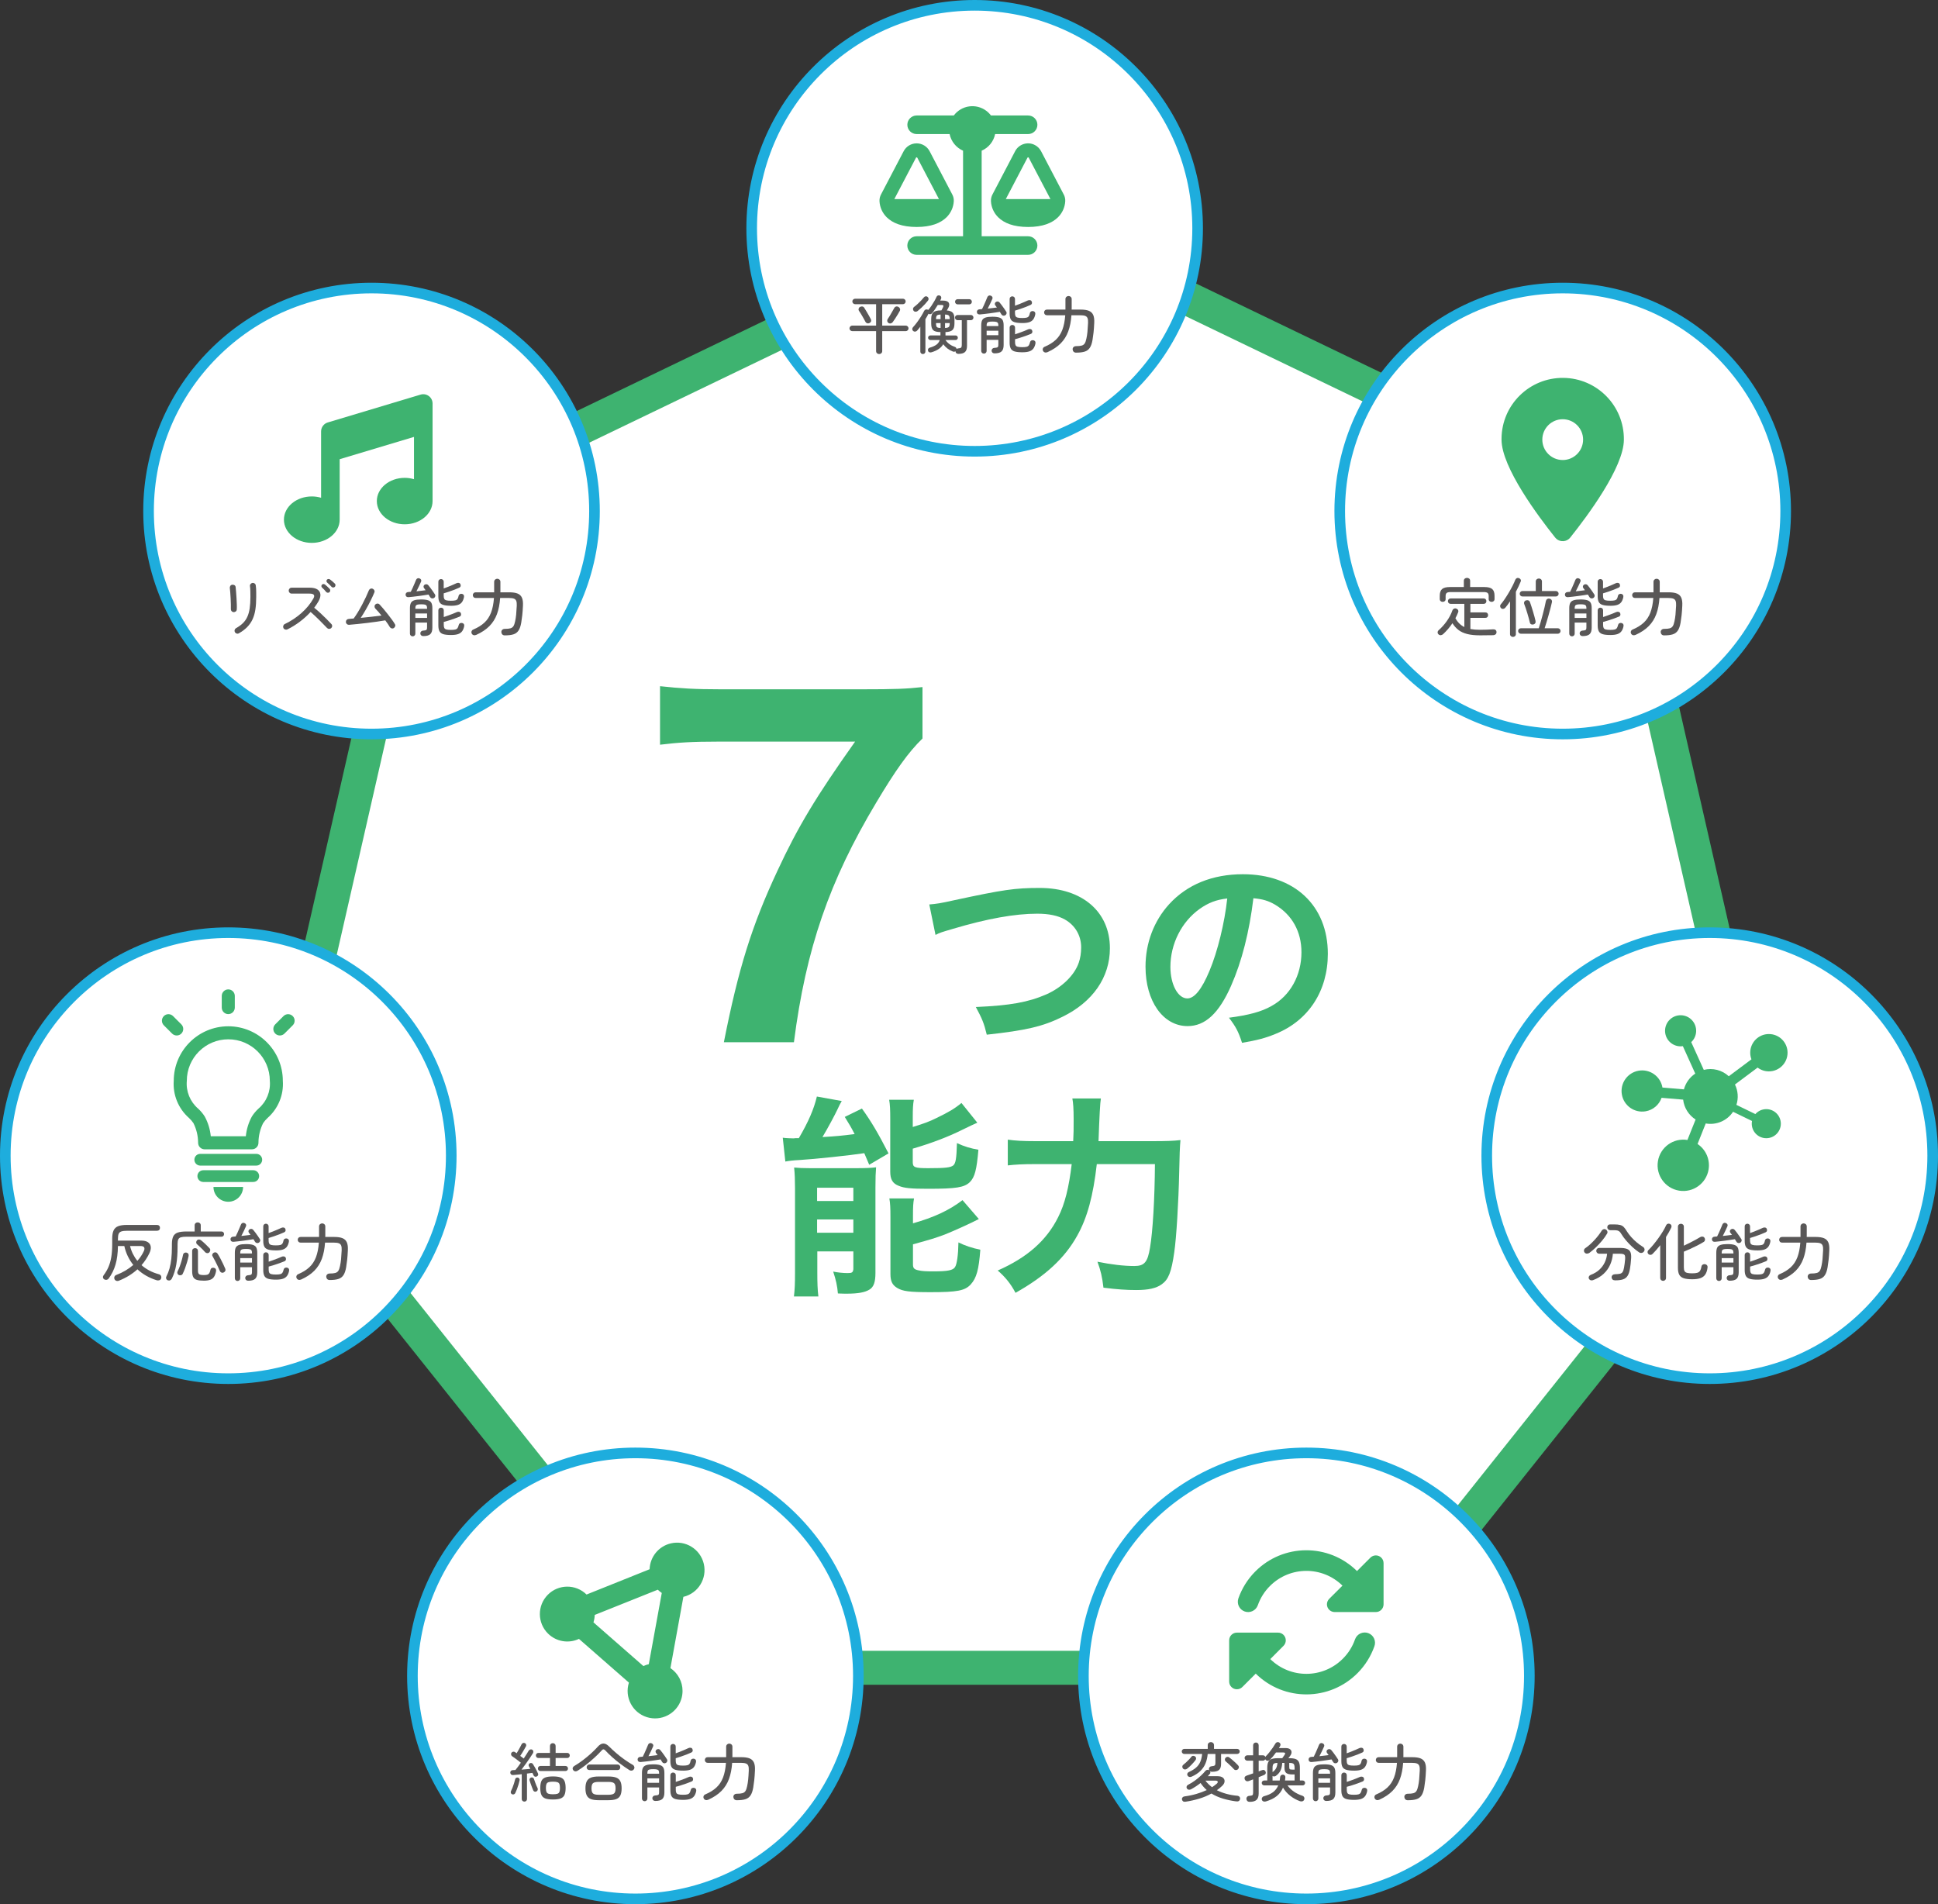 <?xml version="1.0" encoding="UTF-8"?><svg id="_レイヤー_2" xmlns="http://www.w3.org/2000/svg" viewBox="0 0 365.053 358.663"><rect x="0" y="0" width="365.053" height="358.663" fill="#333333" stroke="none"/><defs><style>.cls-1{stroke:#3eb370;stroke-miterlimit:10;stroke-width:6.391px;}.cls-1,.cls-2{fill:#fff;}.cls-3{fill:#3eb370;}.cls-4{fill:#595757;}.cls-5{isolation:isolate;}.cls-2{stroke:#1eaddd;stroke-width:2px;}</style></defs><g id="_文字"><polygon class="cls-1" points="191.907 40.87 79.518 94.993 51.76 216.608 129.535 314.136 254.278 314.136 332.053 216.608 304.295 94.993 191.907 40.87"/><path class="cls-3" d="m173.766,139.101c-2.672,2.589-5.094,6.013-8.685,12.025-8.853,14.781-13.278,27.559-15.533,45.18h-13.195c2.756-13.946,5.262-21.963,10.105-32.318,3.841-8.268,7.265-13.946,14.614-24.302h-25.806c-4.927,0-7.516.167-10.939.584v-11.023c3.842.418,6.514.585,11.441.585h26.557c6.263,0,8.435-.084,11.44-.418v9.688Z"/><path class="cls-3" d="m175.046,170.361c1.374-.121,2.021-.201,4.728-.808,9.212-1.979,11.395-2.303,16.081-2.303,8,0,13.213,4.484,13.213,11.354,0,5.495-3.232,10.142-8.97,12.93-3.677,1.818-6.829,2.546-14.223,3.354-.525-2.182-.89-3.03-2.062-5.212,6.465-.283,9.859-.889,13.294-2.384,2.909-1.293,5.293-3.597,6.101-5.98.283-.808.445-1.818.445-2.868,0-2.223-1.132-4.162-3.071-5.253-1.293-.728-2.99-1.091-5.212-1.091-4.202,0-9.415.929-15.92,2.868-2.061.606-2.384.688-3.232,1.132l-1.172-5.738Z"/><path class="cls-3" d="m231.898,185.675c-2.304,5.212-4.89,7.596-8.202,7.596-4.606,0-7.92-4.687-7.92-11.192,0-4.444,1.576-8.606,4.444-11.758,3.395-3.717,8.162-5.656,13.899-5.656,9.697,0,16.001,5.898,16.001,14.99,0,6.99-3.637,12.565-9.818,15.071-1.939.808-3.516,1.212-6.344,1.696-.688-2.142-1.172-3.03-2.465-4.728,3.717-.484,6.142-1.131,8.041-2.222,3.515-1.939,5.616-5.778,5.616-10.102,0-3.879-1.737-7.03-4.97-8.97-1.253-.728-2.304-1.051-4.081-1.212-.768,6.343-2.183,11.919-4.202,16.485Zm-5.939-14.466c-3.395,2.425-5.495,6.587-5.495,10.91,0,3.312,1.414,5.939,3.191,5.939,1.334,0,2.707-1.697,4.162-5.172,1.535-3.637,2.868-9.092,3.354-13.657-2.101.242-3.556.809-5.212,1.979Z"/><path class="cls-3" d="m147.447,214.295c.525.081,1.576.121,1.939.121.081,0,.242,0,.485-.04h.605c1.818-3.111,2.829-5.455,3.395-7.839l4.687.849c-.323.525-.484.889-.768,1.495-.484,1.051-1.939,3.758-2.868,5.293,2.586-.161,3.556-.242,6.061-.565-.728-1.414-.97-1.778-1.858-3.232l3.232-1.576c1.858,2.586,3.07,4.688,5.01,8.445l-3.637,2.141c-.444-1.05-.646-1.535-.929-2.182-2.586.404-9.455,1.132-12.243,1.293-1.01.041-2.021.162-2.626.283l-.485-4.485Zm2.304,9.334c0-1.414-.041-2.505-.162-3.718.889.081,1.616.121,2.909.121h8.89c1.656,0,2.586-.04,3.636-.161-.08,1.132-.121,1.778-.121,3.798v16.082c0,1.737-.323,2.666-1.131,3.151-.849.525-2.142.768-4.243.768-.363,0-.97,0-1.696-.04-.121-1.415-.364-2.546-.89-4.122.769.162,1.818.283,2.708.283.848,0,1.01-.121,1.091-.728v-3.354h-6.788v4c0,1.899.04,3.192.201,4.485h-4.605c.161-1.374.202-2.425.202-4.404v-16.162Zm4.161,2.586h6.829v-2.505h-6.829v2.505Zm0,5.979h6.829v-2.505h-6.829v2.505Zm18.021-19.92c2.101-.646,3.11-1.01,4.484-1.696,2.263-1.091,3.435-1.778,4.688-2.829l2.989,3.718q-.849.363-2.828,1.333c-2.586,1.293-5.737,2.506-9.333,3.556v2.546c0,.97.363,1.131,2.908,1.131,3.273,0,4.203-.121,4.728-.524.444-.404.606-1.213.688-4.202,1.374.646,2.626,1.01,4.04,1.252-.323,3.799-.687,5.172-1.616,6.102-1.05,1.01-2.586,1.252-7.879,1.252-3.232,0-4.485-.121-5.535-.565-1.132-.444-1.576-1.212-1.576-2.667v-10.061c0-1.535-.04-2.545-.202-3.475h4.646c-.161.889-.201,1.697-.201,3.272v1.858Zm.04,18.143c3.879-1.091,6.788-2.425,9.333-4.364l3.071,3.556c-1.172.646-5.132,2.425-6.384,2.909-1.98.728-2.384.849-6.021,1.859v3.798c0,.687.242.93,1.01,1.091.646.161,1.414.202,2.869.202,2.667,0,3.677-.202,4.04-.809.364-.525.606-2.303.646-4.646,1.213.606,2.667,1.091,4.122,1.374-.283,3.798-.728,5.333-1.778,6.505-1.091,1.213-2.505,1.495-7.596,1.495-3.96,0-5.253-.161-6.304-.808-.929-.566-1.253-1.293-1.253-2.627v-10.626c0-1.858-.04-2.627-.201-3.597h4.646c-.162.849-.202,1.576-.202,3.354v1.334Z"/><path class="cls-3" d="m217.147,214.942c2.425,0,3.839-.04,5.212-.202q-.161,1.576-.242,6.102c-.121,5.535-.525,12.364-.929,15.031-.525,3.717-1.091,5.131-2.344,6.02-1.051.768-2.546,1.092-4.809,1.092-1.858,0-3.636-.122-6.182-.445-.242-2.061-.525-3.232-1.132-4.889,2.586.525,4.93.809,6.95.809,1.899,0,2.505-.728,2.949-3.435.525-3.03.89-9.294.93-15.759h-10.95c-.687,5.98-1.777,10.062-3.677,13.455-2.344,4.243-6.021,7.637-11.637,10.788-.889-1.696-1.939-2.989-3.354-4.202,5.535-2.424,9.212-5.656,11.395-10.061,1.252-2.465,2.021-5.576,2.545-9.98h-7.03c-2.061,0-3.637.081-5.01.243v-4.849c1.454.201,2.828.282,5.131.282h7.192c.081-1.616.081-2.021.081-4.121,0-1.939-.081-3.111-.242-3.919h5.373q-.201,1.05-.444,8.04h10.223Z"/><g id="_グループ_451"><g id="_楕円形_8"><circle class="cls-2" cx="183.592" cy="43" r="42"/></g><g id="_平衡能力" class="cls-5"><g class="cls-5"><path class="cls-4" d="m165.604,66.689c-.16,0-.296-.052-.408-.156-.112-.104-.168-.244-.168-.42v-3.743h-4.488c-.144,0-.269-.053-.372-.156-.104-.104-.156-.224-.156-.36,0-.144.052-.268.156-.372.104-.104.224-.156.36-.156h4.5v-4.031h-3.96c-.136,0-.256-.052-.36-.156-.104-.104-.156-.224-.156-.36,0-.144.052-.266.156-.365.104-.101.224-.15.36-.15h9.012c.144,0,.266.05.366.15.1.1.15.222.15.365,0,.137-.05.257-.15.36-.1.104-.222.156-.366.156h-3.9v4.031h4.44c.136,0,.256.053.36.156.104.104.156.229.156.372,0,.137-.052.256-.156.36-.104.104-.224.156-.36.156h-4.44v3.743c0,.176-.056.316-.168.42-.112.104-.248.156-.408.156Zm-1.8-5.855c-.144.08-.29.1-.438.06s-.258-.124-.33-.252c-.088-.176-.206-.394-.354-.654-.148-.26-.3-.521-.456-.786-.156-.264-.298-.483-.426-.659-.08-.128-.098-.267-.054-.414.044-.148.13-.254.258-.318.152-.08.302-.105.45-.078.148.028.262.11.342.246.112.168.248.389.408.66.16.272.318.544.474.816.156.271.274.491.354.659.072.137.09.269.054.396-.036.128-.13.236-.282.324Zm3.576.012c-.128-.072-.21-.18-.246-.324-.036-.144-.014-.279.066-.408.12-.168.258-.384.414-.647.156-.265.31-.53.462-.798.152-.269.276-.486.372-.654.08-.144.194-.236.342-.276.147-.04.294-.02.438.061.144.08.242.194.294.342.052.148.038.294-.042.438-.096.184-.224.405-.384.665-.16.261-.322.519-.486.774-.164.256-.31.468-.438.636-.096.128-.216.212-.36.252-.144.04-.288.021-.432-.06Z"/><path class="cls-4" d="m173.836,66.689c-.128,0-.24-.044-.336-.132-.096-.088-.144-.204-.144-.348v-4.668c-.104.128-.206.256-.306.384s-.202.248-.306.359c-.096.104-.218.162-.366.175-.148.012-.278-.034-.39-.139-.104-.096-.154-.21-.15-.342.004-.132.05-.246.138-.342.24-.256.494-.564.762-.924.268-.36.52-.73.756-1.11s.43-.726.582-1.038c.064-.128.16-.214.288-.258s.256-.038.384.018c.016.009.034.017.054.024s.034.021.042.036c.208-.232.412-.496.612-.792.2-.296.386-.596.558-.9.172-.304.31-.576.414-.815.056-.12.148-.196.276-.229.128-.031.248-.02.36.036.112.057.186.141.222.252.036.112.03.225-.018.336-.024.057-.05.112-.078.168l-.09.181h.528c.568,0,.93.136,1.086.407.156.272.118.612-.114,1.021-.096.152-.18.296-.252.432.52.032.89.17,1.11.414.22.244.33.63.33,1.158v.912c0,.568-.128.97-.384,1.206-.256.235-.692.362-1.308.378v.636h1.896c.12,0,.222.042.306.126s.126.187.126.306c0,.12-.042.223-.126.307s-.186.126-.306.126h-1.896c.432.616,1.036,1.052,1.812,1.308.08.032.144.082.192.15.048.068.076.142.084.222.088-.063.192-.1.312-.107.264-.017.442-.066.534-.15.092-.084.138-.246.138-.486v-4.68h-.792c-.136,0-.252-.048-.348-.144-.096-.097-.144-.208-.144-.337,0-.136.048-.252.144-.348s.212-.144.348-.144h2.508c.136,0,.25.048.342.144.092.096.138.212.138.348,0,.129-.046.24-.138.337-.092.096-.206.144-.342.144h-.732v4.836c0,.528-.122.912-.366,1.152-.244.239-.662.359-1.254.359-.16,0-.29-.042-.39-.126s-.154-.202-.162-.354v-.012c-.152.111-.328.123-.528.035-.728-.288-1.32-.739-1.776-1.355-.208.352-.494.652-.858.899-.364.248-.81.452-1.338.612-.136.04-.266.044-.39.012-.124-.031-.214-.119-.27-.264-.048-.128-.044-.252.012-.372.056-.12.156-.2.3-.24.528-.151.944-.338,1.248-.558.304-.22.516-.514.636-.882h-1.764c-.12,0-.222-.042-.306-.126s-.126-.187-.126-.307c0-.119.042-.222.126-.306s.186-.126.306-.126h1.884l.012-.048v-.588c-.656,0-1.11-.118-1.362-.354-.252-.235-.378-.646-.378-1.229v-.912c0-.584.138-.994.414-1.23.276-.235.742-.354,1.398-.354h.108c.112-.184.208-.364.288-.54.096-.192.12-.32.072-.384-.048-.064-.164-.097-.348-.097h-.696c-.168.272-.344.545-.528.816-.184.272-.368.516-.552.732-.08.104-.184.166-.312.186-.128.021-.248-.006-.36-.078-.08.16-.168.326-.264.498-.096.172-.2.347-.312.522v6.084c0,.144-.046.26-.138.348s-.206.132-.342.132Zm-.996-8.1c-.112.088-.242.13-.39.126s-.27-.066-.366-.187c-.08-.104-.114-.226-.102-.365.012-.141.07-.25.174-.33.216-.16.444-.351.684-.57.24-.22.468-.444.684-.672.216-.229.392-.43.528-.606.088-.104.198-.162.33-.174s.25.026.354.114.162.198.174.33c.012.132-.022.25-.102.354-.152.2-.338.42-.558.66-.22.24-.454.477-.702.708-.248.232-.484.437-.708.612Zm3.48,1.523h.852v-.863c-.336.008-.562.065-.678.174-.116.107-.174.317-.174.63v.06Zm.852,1.656v-.912h-.852v.108c0,.32.054.534.162.642.108.108.338.162.69.162Zm.84-1.656h.876v-.06c0-.312-.06-.522-.18-.63-.12-.108-.353-.166-.696-.174v.863Zm0,1.656c.344-.008.576-.065.696-.174.12-.108.18-.318.18-.63v-.108h-.876v.912Zm2.376-4.439c-.136,0-.252-.049-.348-.145-.096-.096-.144-.212-.144-.348s.048-.25.144-.342c.096-.093.211-.139.348-.139h2.196c.136,0,.25.046.342.139.092.092.138.206.138.342s-.046.252-.138.348c-.092.096-.206.145-.342.145h-2.196Z"/><path class="cls-4" d="m189.34,59.393c-.128.072-.262.09-.402.054-.14-.035-.246-.117-.318-.246-.072-.136-.168-.291-.288-.468-.24.04-.522.084-.846.132-.324.049-.662.097-1.014.145s-.694.09-1.026.126-.626.065-.882.09c-.152.008-.278-.024-.378-.096-.101-.072-.158-.185-.174-.336-.016-.137.02-.256.108-.36.088-.104.2-.16.336-.168.072-.008.152-.016.24-.024.088-.008.184-.016.288-.023.096-.184.21-.422.342-.714.132-.292.258-.582.378-.87.12-.288.212-.508.276-.66.048-.136.138-.231.27-.288.132-.056.266-.052.402.012.136.057.23.143.282.259.052.115.046.237-.018.365-.104.232-.236.521-.396.864-.16.344-.316.656-.468.937.304-.032.606-.066.906-.103.3-.036.574-.07.822-.102-.056-.088-.112-.166-.168-.234-.056-.067-.104-.13-.144-.186-.072-.112-.094-.229-.066-.349.028-.12.094-.212.198-.275.112-.072.234-.101.366-.084.132.016.242.08.33.191.112.128.246.298.402.51.156.213.31.427.462.643s.272.396.36.54c.088.128.112.262.072.401-.04.141-.124.246-.252.318Zm-4.008,7.212c-.136,0-.254-.048-.354-.144-.101-.097-.15-.221-.15-.372v-4.788c0-.416.058-.742.174-.979.116-.235.328-.405.636-.51.308-.104.742-.156,1.302-.156.568,0,1.004.053,1.308.156.304.104.514.274.63.51.116.236.174.562.174.979v3.672c0,.561-.128.964-.384,1.212-.256.248-.7.372-1.332.372-.152,0-.28-.044-.384-.132s-.16-.208-.168-.36c-.008-.136.036-.258.132-.366.096-.107.22-.165.372-.174.232-.016.402-.04.51-.071.108-.032.178-.093.21-.181.032-.088.048-.216.048-.384v-.876h-2.208v2.076c0,.151-.05.275-.15.372-.1.096-.222.144-.366.144Zm.516-5.184h2.208v-.12c0-.2-.028-.353-.084-.456s-.162-.176-.318-.216c-.156-.04-.39-.061-.702-.061s-.546.021-.702.061c-.156.04-.262.112-.318.216-.056.104-.084.256-.084.456v.12Zm0,1.716h2.208v-.84h-2.208v.84Zm6.72-2.292c-.616,0-1.098-.052-1.446-.156-.348-.104-.592-.283-.732-.54-.14-.256-.21-.615-.21-1.08v-2.748c0-.151.05-.273.15-.365.1-.093.218-.139.354-.139.136,0,.254.046.354.139.1.092.15.214.15.365v1.261c.256-.088.534-.192.834-.312.3-.12.59-.24.87-.36.28-.119.512-.224.696-.312.136-.063.278-.084.426-.06.148.023.25.096.306.216.072.128.092.256.06.384-.032.128-.112.224-.24.288-.248.12-.55.248-.906.384s-.716.267-1.08.39c-.364.125-.686.227-.966.307v.468c0,.24.034.428.102.564.068.136.2.229.396.281.196.053.486.078.87.078.36,0,.634-.023.822-.072.188-.048.326-.138.414-.27.088-.132.156-.326.204-.582.04-.152.126-.262.258-.33.132-.067.274-.078.426-.03.28.097.388.305.324.624-.08.385-.208.694-.384.931-.176.235-.426.407-.75.516-.324.108-.758.162-1.302.162Zm.012,5.508c-.624,0-1.11-.052-1.458-.156-.348-.104-.592-.288-.732-.552s-.21-.628-.21-1.092v-2.844c0-.152.05-.274.15-.366s.218-.138.354-.138c.144,0,.266.046.366.138s.15.214.15.366v1.26c.264-.088.552-.188.864-.3s.61-.225.894-.336c.284-.112.522-.212.714-.301.136-.063.278-.079.426-.048.148.032.25.108.306.229.064.136.078.268.042.396s-.118.221-.246.276c-.272.112-.59.234-.954.366-.364.132-.728.254-1.092.365-.364.112-.682.204-.954.276v.564c0,.248.034.439.102.575.068.137.2.23.396.282.196.053.486.078.87.078.368,0,.644-.025.828-.078.184-.052.32-.146.408-.282.088-.136.16-.327.216-.575.04-.152.124-.26.252-.324.128-.064.268-.076.42-.036.296.088.412.296.348.624-.08.384-.21.696-.39.936-.18.24-.434.416-.762.528s-.764.168-1.308.168Z"/><path class="cls-4" d="m202.72,66.425c-.208,0-.368-.057-.48-.168-.112-.112-.176-.256-.192-.433-.008-.184.048-.333.168-.449s.276-.175.468-.175c.456,0,.812-.035,1.068-.107.256-.072.448-.21.576-.414s.232-.502.312-.895c.088-.399.154-.821.198-1.266s.082-1.014.114-1.71c.016-.376-.016-.668-.096-.876-.08-.208-.228-.352-.444-.432-.216-.08-.52-.12-.912-.12h-1.68c-.08,1.16-.28,2.174-.6,3.042s-.794,1.62-1.422,2.256c-.628.636-1.454,1.186-2.478,1.65-.184.079-.354.096-.51.048-.156-.048-.27-.148-.342-.3-.072-.137-.08-.28-.024-.433.056-.151.164-.26.324-.324.848-.359,1.544-.792,2.088-1.296.544-.504.96-1.132,1.248-1.884.288-.752.472-1.672.552-2.76h-3.444c-.16,0-.29-.052-.39-.156-.1-.104-.15-.231-.15-.384,0-.145.05-.269.15-.372s.23-.156.39-.156h3.48v-1.968c0-.176.058-.318.174-.426.116-.108.254-.162.414-.162s.298.054.414.162c.116.107.174.25.174.426v1.776c0,.063-.004.128-.012.191h1.692c.656,0,1.176.078,1.56.234.384.156.656.416.816.78.16.363.224.861.192,1.493-.032.721-.076,1.328-.132,1.824-.056.496-.12.96-.192,1.393-.112.647-.284,1.144-.516,1.487-.232.344-.552.58-.96.708-.408.128-.94.192-1.596.192Z"/></g></g><path id="scale-balanced-solid" class="cls-3" d="m186.661,21.752h7c.967,0,1.75.783,1.75,1.75s-.783,1.75-1.75,1.75h-6.213c-.284,1.396-1.231,2.565-2.537,3.134v16.116h8.748c.967,0,1.75.783,1.75,1.75s-.783,1.75-1.75,1.75h-21c-.967,0-1.75-.783-1.75-1.75s.783-1.75,1.75-1.75h8.748v-16.116c-1.302-.573-2.246-1.741-2.532-3.134h-6.211c-.967,0-1.75-.783-1.75-1.75s.783-1.75,1.75-1.75h7c1.448-1.933,4.189-2.326,6.122-.878.333.249.629.545.878.878h-.003Zm-14.117,7.95l-4.084,7.8h8.409l-4.084-7.8c-.024-.044-.07-.071-.12-.071-.05.001-.096.028-.121.071Zm.12-2.7c1.026-.001,1.968.568,2.444,1.477l4.254,8.123c.219.397.323.847.3,1.3-.065,1.137-.548,2.21-1.356,3.013-1.11,1.1-2.9,1.837-5.642,1.837s-4.533-.733-5.642-1.832c-.811-.803-1.294-1.879-1.356-3.018-.02-.453.084-.902.3-1.3l4.254-8.123c.476-.909,1.418-1.478,2.444-1.477Zm21,2.625c-.05.001-.095.028-.12.071l-4.084,7.8h8.409l-4.089-7.796c-.023-.046-.07-.075-.121-.075h.005Zm-2.449-1.148c.709-1.35,2.379-1.869,3.729-1.159.495.26.899.664,1.159,1.159l4.254,8.123c.219.397.323.847.3,1.3-.065,1.137-.548,2.21-1.356,3.013-1.11,1.1-2.9,1.837-5.642,1.837s-4.533-.733-5.642-1.832c-.811-.803-1.294-1.879-1.356-3.018-.02-.453.084-.902.3-1.3l4.254-8.123Z"/></g><g id="_グループ_456"><g id="_楕円形_8-2"><circle class="cls-2" cx="69.982" cy="96.254" r="42"/></g><g id="_リズム能力" class="cls-5"><g class="cls-5"><path class="cls-4" d="m43.99,115.3c-.152-.017-.276-.08-.372-.192-.096-.111-.14-.244-.132-.396.008-.208.008-.492,0-.853-.008-.359-.022-.742-.042-1.146-.02-.404-.044-.782-.072-1.135-.028-.352-.054-.615-.078-.792-.024-.151.004-.291.084-.42.08-.128.2-.204.36-.228.152-.024.294.004.426.084.132.08.206.2.222.36.024.224.052.525.084.905.032.38.06.782.084,1.206.024.425.042.822.054,1.194s.01.666-.006.882c-.008.176-.072.311-.192.402-.12.092-.26.134-.42.126Zm1.008,3.983c-.128.08-.266.099-.414.055s-.262-.135-.342-.271c-.072-.136-.086-.275-.042-.42.044-.144.134-.256.27-.336.504-.28.93-.59,1.278-.93.348-.34.626-.736.834-1.188s.358-.983.45-1.596c.092-.612.138-1.33.138-2.154,0-.352-.004-.714-.012-1.086-.008-.372-.032-.686-.072-.941-.024-.152.012-.288.108-.408.096-.12.22-.192.372-.216.152-.017.288.021.408.113.12.093.188.215.204.366.032.176.054.389.066.636.012.248.018.496.018.744v.792c0,.88-.052,1.664-.156,2.353-.104.688-.28,1.302-.528,1.842-.248.54-.582,1.025-1.002,1.458-.42.432-.946.828-1.578,1.188Z"/><path class="cls-4" d="m54.13,118.552c-.136.063-.278.07-.426.018-.148-.052-.254-.146-.318-.282-.064-.136-.072-.277-.024-.426.048-.147.14-.254.276-.317,1.168-.561,2.218-1.255,3.15-2.082.932-.828,1.678-1.734,2.238-2.719.352-.624.116-.936-.708-.936h-3.384c-.152,0-.282-.056-.39-.168s-.162-.244-.162-.396c0-.151.054-.281.162-.39s.238-.162.39-.162h3.384c.64,0,1.13.112,1.47.336.34.225.528.532.564.924.036.393-.09.841-.378,1.345-.112.191-.234.386-.366.582-.132.195-.274.394-.426.594.384.304.78.646,1.188,1.025.408.381.792.75,1.152,1.11s.652.664.876.912c.112.104.168.232.168.384,0,.152-.056.284-.168.396-.112.104-.244.155-.396.155s-.284-.056-.396-.168c-.16-.159-.36-.365-.6-.617-.24-.252-.504-.521-.792-.805-.288-.283-.578-.565-.87-.846s-.57-.532-.834-.756c-.6.656-1.276,1.268-2.028,1.836s-1.536,1.052-2.352,1.452Zm7.932-7.008c-.088.08-.194.113-.318.102-.125-.012-.227-.062-.306-.15-.104-.136-.224-.275-.36-.42-.136-.144-.272-.275-.408-.396-.08-.072-.124-.162-.132-.271-.008-.107.028-.201.108-.281.08-.088.174-.13.282-.126.108.004.21.042.306.113.112.089.252.21.42.366s.312.298.432.426c.088.089.128.194.12.318-.008.124-.056.23-.144.318Zm.996-.996c-.08.08-.182.118-.306.113-.124-.004-.226-.05-.306-.138-.12-.136-.25-.271-.39-.408-.14-.136-.278-.26-.414-.372-.08-.063-.128-.149-.144-.258-.016-.107.012-.206.084-.294.088-.088.186-.132.294-.132s.21.032.306.096c.12.08.266.196.438.349.172.151.322.292.45.42.088.08.13.182.126.306s-.05.23-.138.318Z"/><path class="cls-4" d="m74.158,118.312c-.128.072-.266.084-.414.036-.148-.048-.258-.136-.33-.264-.08-.145-.194-.324-.342-.54-.148-.217-.314-.448-.498-.696-.464.08-.99.162-1.578.246-.588.084-1.194.164-1.818.24s-1.232.144-1.824.203c-.592.061-1.128.11-1.608.15-.152.008-.286-.038-.402-.138-.116-.101-.178-.227-.186-.378-.008-.16.038-.296.138-.408s.226-.172.378-.18c.136-.017.284-.03.444-.042.16-.013.328-.026.504-.042.264-.36.534-.769.81-1.225.276-.456.541-.928.798-1.416.256-.487.492-.962.708-1.422s.396-.87.54-1.229c.056-.145.154-.248.294-.312.14-.063.282-.063.426,0,.144.056.248.154.312.294.064.141.064.282,0,.426-.184.448-.412.946-.684,1.494-.272.548-.57,1.106-.894,1.674-.324.568-.65,1.101-.978,1.597.664-.064,1.34-.134,2.028-.21s1.312-.154,1.872-.234c-.2-.256-.402-.498-.606-.726-.204-.229-.386-.422-.546-.582-.104-.112-.154-.246-.15-.402s.062-.286.174-.39c.112-.104.244-.154.396-.15.152.004.28.062.384.174.184.192.41.448.678.769.268.319.548.664.84,1.031.292.368.56.721.804,1.057.244.336.43.616.558.84.08.128.096.266.048.414-.048.147-.14.262-.276.342Z"/><path class="cls-4" d="m81.73,112.647c-.128.072-.262.09-.402.054-.14-.035-.246-.117-.318-.246-.072-.136-.168-.291-.288-.468-.24.04-.522.084-.846.132-.324.049-.662.097-1.014.145s-.694.09-1.026.126-.626.065-.882.09c-.152.008-.278-.024-.378-.096-.101-.072-.158-.185-.174-.336-.016-.137.02-.256.108-.36.088-.104.2-.16.336-.168.072-.008.152-.016.24-.024.088-.008.184-.016.288-.023.096-.184.21-.422.342-.714.132-.292.258-.582.378-.87.12-.288.212-.508.276-.66.048-.136.138-.231.27-.288.132-.056.266-.052.402.012.136.057.23.143.282.259.052.115.046.237-.018.365-.104.232-.236.521-.396.864-.16.344-.316.656-.468.937.304-.032.606-.066.906-.103.3-.036.574-.07.822-.102-.056-.088-.112-.166-.168-.234-.056-.067-.104-.13-.144-.186-.072-.112-.094-.229-.066-.349.028-.12.094-.212.198-.275.112-.072.234-.101.366-.084.132.016.242.08.33.191.112.128.246.298.402.51.156.213.31.427.462.643s.272.396.36.54c.088.128.112.262.072.401-.04.141-.124.246-.252.318Zm-4.008,7.212c-.136,0-.254-.048-.354-.144-.101-.097-.15-.221-.15-.372v-4.788c0-.416.058-.742.174-.979.116-.235.328-.405.636-.51.308-.104.742-.156,1.302-.156.568,0,1.004.053,1.308.156.304.104.514.274.63.51.116.236.174.562.174.979v3.672c0,.561-.128.964-.384,1.212-.256.248-.7.372-1.332.372-.152,0-.28-.044-.384-.132s-.16-.208-.168-.36c-.008-.136.036-.258.132-.366.096-.107.22-.165.372-.174.232-.016.402-.04.51-.071.108-.032.178-.093.21-.181.032-.088.048-.216.048-.384v-.876h-2.208v2.076c0,.151-.05.275-.15.372-.1.096-.222.144-.366.144Zm.516-5.184h2.208v-.12c0-.2-.028-.353-.084-.456s-.162-.176-.318-.216c-.156-.04-.39-.061-.702-.061s-.546.021-.702.061c-.156.04-.262.112-.318.216-.056.104-.084.256-.084.456v.12Zm0,1.716h2.208v-.84h-2.208v.84Zm6.72-2.292c-.616,0-1.098-.052-1.446-.156-.348-.104-.592-.283-.732-.54-.14-.256-.21-.615-.21-1.08v-2.748c0-.151.05-.273.15-.365.1-.093.218-.139.354-.139.136,0,.254.046.354.139.1.092.15.214.15.365v1.261c.256-.088.534-.192.834-.312.3-.12.59-.24.87-.36.28-.119.512-.224.696-.312.136-.063.278-.084.426-.06.148.023.25.096.306.216.072.128.092.256.06.384-.032.128-.112.224-.24.288-.248.12-.55.248-.906.384s-.716.267-1.08.39c-.364.125-.686.227-.966.307v.468c0,.24.034.428.102.564.068.136.2.229.396.281.196.053.486.078.87.078.36,0,.634-.023.822-.072.188-.048.326-.138.414-.27.088-.132.156-.326.204-.582.04-.152.126-.262.258-.33.132-.067.274-.078.426-.03.28.097.388.305.324.624-.08.385-.208.694-.384.931-.176.235-.426.407-.75.516-.324.108-.758.162-1.302.162Zm.012,5.508c-.624,0-1.11-.052-1.458-.156-.348-.104-.592-.288-.732-.552s-.21-.628-.21-1.092v-2.844c0-.152.05-.274.15-.366s.218-.138.354-.138c.144,0,.266.046.366.138s.15.214.15.366v1.26c.264-.088.552-.188.864-.3s.61-.225.894-.336c.284-.112.522-.212.714-.301.136-.063.278-.079.426-.048.148.032.25.108.306.229.064.136.078.268.042.396s-.118.221-.246.276c-.272.112-.59.234-.954.366-.364.132-.728.254-1.092.365-.364.112-.682.204-.954.276v.564c0,.248.034.439.102.575.068.137.2.23.396.282.196.053.486.078.87.078.368,0,.644-.025.828-.078.184-.052.32-.146.408-.282.088-.136.16-.327.216-.575.04-.152.124-.26.252-.324.128-.064.268-.076.42-.036.296.088.412.296.348.624-.08.384-.21.696-.39.936-.18.24-.434.416-.762.528s-.764.168-1.308.168Z"/><path class="cls-4" d="m95.11,119.68c-.208,0-.368-.057-.48-.168-.112-.112-.176-.256-.192-.433-.008-.184.048-.333.168-.449s.276-.175.468-.175c.456,0,.812-.035,1.068-.107.256-.072.448-.21.576-.414s.232-.502.312-.895c.088-.399.154-.821.198-1.266s.082-1.014.114-1.71c.016-.376-.016-.668-.096-.876-.08-.208-.228-.352-.444-.432-.216-.08-.52-.12-.912-.12h-1.68c-.08,1.16-.28,2.174-.6,3.042s-.794,1.62-1.422,2.256c-.628.636-1.454,1.186-2.478,1.65-.184.079-.354.096-.51.048-.156-.048-.27-.148-.342-.3-.072-.137-.08-.28-.024-.433.056-.151.164-.26.324-.324.848-.359,1.544-.792,2.088-1.296.544-.504.96-1.132,1.248-1.884.288-.752.472-1.672.552-2.76h-3.444c-.16,0-.29-.052-.39-.156-.1-.104-.15-.231-.15-.384,0-.145.05-.269.15-.372s.23-.156.39-.156h3.48v-1.968c0-.176.058-.318.174-.426.116-.108.254-.162.414-.162s.298.054.414.162c.116.107.174.25.174.426v1.776c0,.063-.004.128-.012.191h1.692c.656,0,1.176.078,1.56.234.384.156.656.416.816.78.16.363.224.861.192,1.493-.032.721-.076,1.328-.132,1.824-.056.496-.12.96-.192,1.393-.112.647-.284,1.144-.516,1.487-.232.344-.552.58-.96.708-.408.128-.94.192-1.596.192Z"/></g></g><path id="music-solid" class="cls-3" d="m80.777,74.598c.444.331.706.853.705,1.407v18.374c0,2.417-2.352,4.375-5.25,4.375s-5.25-1.958-5.25-4.375,2.352-4.374,5.25-4.374c.592-.001,1.182.083,1.75.252v-7.964l-14,4.2v11.386c0,2.417-2.352,4.375-5.25,4.375s-5.25-1.958-5.25-4.375,2.352-4.374,5.25-4.374c.592-.002,1.182.083,1.75.251v-12.502c.002-.773.508-1.454,1.247-1.679l17.5-5.25c.53-.16,1.105-.059,1.548.273Z"/></g><g id="_グループ_453"><g id="_楕円形_8-3"><circle class="cls-2" cx="43" cy="217.675" r="42"/></g><g id="_反応能力" class="cls-5"><g class="cls-5"><path class="cls-4" d="m22.384,241.232c-.168.063-.332.066-.492.006-.16-.06-.272-.17-.336-.33-.056-.16-.052-.312.012-.456.064-.144.18-.248.348-.312.616-.232,1.192-.508,1.728-.828.536-.32,1.024-.672,1.464-1.056-.4-.496-.744-1.042-1.032-1.639-.288-.596-.508-1.237-.66-1.926h-1.2c-.016,1.353-.168,2.519-.456,3.498-.288.98-.72,1.858-1.296,2.634-.096.128-.222.206-.378.234-.156.027-.302.002-.438-.078-.144-.088-.226-.208-.246-.36-.02-.151.018-.292.114-.42.368-.479.672-.996.912-1.548.24-.552.417-1.178.534-1.878.116-.7.174-1.502.174-2.406v-1.067c0-.648.085-1.16.258-1.536.172-.376.46-.645.864-.805.404-.159.954-.239,1.65-.239h5.64c.184,0,.328.05.432.149.104.101.156.234.156.402s-.052.302-.156.402c-.104.1-.248.149-.432.149h-5.616c-.448,0-.798.04-1.05.12s-.426.227-.522.438c-.096.212-.144.521-.144.93v.36h4.368c.568,0,1.004.107,1.308.323.304.217.474.507.51.87.036.364-.058.774-.282,1.23-.2.408-.422.796-.666,1.164-.244.368-.51.716-.798,1.044.44.384.93.72,1.47,1.008s1.134.521,1.782.696c.2.048.338.149.414.306.076.156.086.313.03.474-.056.176-.166.292-.33.349-.164.056-.33.06-.498.012-1.416-.44-2.628-1.128-3.636-2.064-.984.896-2.152,1.612-3.504,2.148Zm3.492-3.744c.256-.288.486-.586.69-.894.204-.309.378-.618.522-.931.136-.296.158-.531.066-.708-.092-.176-.334-.264-.726-.264h-1.932c.248,1.032.708,1.964,1.38,2.796Z"/><path class="cls-4" d="m31.636,241.159c-.152-.048-.258-.146-.318-.294-.06-.147-.054-.286.018-.414.248-.487.448-1.002.6-1.542s.264-1.142.336-1.806c.072-.664.108-1.424.108-2.28v-.479c0-.616.082-1.099.246-1.446s.444-.592.84-.732c.396-.14.942-.21,1.638-.21h1.56v-1.151c0-.176.056-.314.168-.414.112-.101.248-.15.408-.15.16,0,.295.05.408.15.112.1.168.238.168.414v1.151h3.9c.152,0,.272.049.36.145.088.096.132.212.132.348,0,.128-.044.242-.132.342-.088.101-.208.15-.36.15h-6.612c-.448,0-.792.036-1.032.108-.24.071-.404.208-.492.407-.088.2-.132.496-.132.889v.492c0,1.279-.083,2.397-.246,3.354-.164.956-.438,1.83-.822,2.622-.072.144-.174.25-.306.318-.132.067-.278.077-.438.029Zm2.052-.996c-.128-.063-.216-.163-.264-.3-.048-.136-.04-.268.024-.396.144-.272.282-.588.414-.948.132-.36.252-.732.36-1.116.108-.384.194-.739.258-1.067.04-.169.126-.286.258-.354.132-.067.27-.082.414-.042.152.04.26.118.324.234.064.115.08.254.048.414-.072.359-.166.737-.282,1.134-.116.396-.244.784-.384,1.164s-.286.726-.438,1.038c-.056.128-.158.214-.306.258s-.29.038-.426-.019Zm4.68,1.057c-.544,0-.976-.051-1.296-.15-.32-.1-.546-.28-.678-.54s-.198-.634-.198-1.122v-3.768c0-.168.054-.302.162-.402.108-.1.238-.149.39-.149.152,0,.28.05.384.149.104.101.156.234.156.402v3.684c0,.353.076.58.228.685.152.104.448.155.888.155.288,0,.51-.025.666-.077.156-.053.276-.148.36-.288.084-.141.154-.343.21-.606.032-.16.11-.276.234-.348.124-.072.262-.088.414-.048.16.031.276.105.348.222.072.116.092.254.06.414-.08.448-.208.804-.384,1.067-.176.265-.42.45-.732.559-.312.107-.716.162-1.212.162Zm1.056-5.328c-.104.104-.234.152-.39.144-.156-.008-.282-.063-.378-.168-.128-.151-.286-.321-.474-.51-.188-.188-.378-.372-.57-.552-.192-.181-.356-.326-.492-.438-.104-.088-.158-.201-.162-.342-.004-.14.038-.262.126-.366.096-.12.216-.184.36-.191s.276.032.396.12c.256.199.534.441.834.726.3.284.558.542.774.774.112.111.164.244.156.396-.008.152-.068.288-.18.408Zm2.712,3.78c-.144.071-.286.08-.426.023-.14-.056-.238-.151-.294-.288-.112-.279-.248-.586-.408-.918s-.324-.662-.492-.99c-.168-.327-.324-.615-.468-.863-.08-.12-.096-.248-.048-.384.048-.137.136-.236.264-.301.136-.071.271-.09.408-.054s.244.122.324.258c.152.232.318.519.498.858.18.34.354.684.522,1.032.168.348.304.649.408.905.064.145.07.282.018.414s-.154.234-.306.307Z"/><path class="cls-4" d="m48.748,234.068c-.128.072-.262.09-.402.054-.14-.035-.246-.117-.318-.246-.072-.136-.168-.291-.288-.468-.24.04-.522.084-.846.132-.324.049-.662.097-1.014.145s-.694.09-1.026.126-.626.065-.882.09c-.152.008-.278-.024-.378-.096-.101-.072-.158-.185-.174-.336-.016-.137.02-.256.108-.36.088-.104.2-.16.336-.168.072-.008.152-.016.24-.024.088-.008.184-.016.288-.023.096-.184.21-.422.342-.714.132-.292.258-.582.378-.87.12-.288.212-.508.276-.66.048-.136.138-.231.27-.288.132-.056.266-.052.402.012.136.057.23.143.282.259.052.115.046.237-.018.365-.104.232-.236.521-.396.864-.16.344-.316.656-.468.937.304-.032.606-.066.906-.103.3-.036.574-.07.822-.102-.056-.088-.112-.166-.168-.234-.056-.067-.104-.13-.144-.186-.072-.112-.094-.229-.066-.349.028-.12.094-.212.198-.275.112-.072.234-.101.366-.084.132.016.242.08.33.191.112.128.246.298.402.51.156.213.31.427.462.643s.272.396.36.54c.088.128.112.262.072.401-.04.141-.124.246-.252.318Zm-4.008,7.212c-.136,0-.254-.048-.354-.144-.101-.097-.15-.221-.15-.372v-4.788c0-.416.058-.742.174-.979.116-.235.328-.405.636-.51.308-.104.742-.156,1.302-.156.568,0,1.004.053,1.308.156.304.104.514.274.63.51.116.236.174.562.174.979v3.672c0,.561-.128.964-.384,1.212-.256.248-.7.372-1.332.372-.152,0-.28-.044-.384-.132s-.16-.208-.168-.36c-.008-.136.036-.258.132-.366.096-.107.22-.165.372-.174.232-.016.402-.04.51-.071.108-.032.178-.093.21-.181.032-.088.048-.216.048-.384v-.876h-2.208v2.076c0,.151-.05.275-.15.372-.1.096-.222.144-.366.144Zm.516-5.184h2.208v-.12c0-.2-.028-.353-.084-.456s-.162-.176-.318-.216c-.156-.04-.39-.061-.702-.061s-.546.021-.702.061c-.156.04-.262.112-.318.216-.056.104-.084.256-.084.456v.12Zm0,1.716h2.208v-.84h-2.208v.84Zm6.72-2.292c-.616,0-1.098-.052-1.446-.156-.348-.104-.592-.283-.732-.54-.14-.256-.21-.615-.21-1.08v-2.748c0-.151.05-.273.15-.365.1-.093.218-.139.354-.139.136,0,.254.046.354.139.1.092.15.214.15.365v1.261c.256-.088.534-.192.834-.312.3-.12.59-.24.87-.36.28-.119.512-.224.696-.312.136-.063.278-.084.426-.06.148.023.25.096.306.216.072.128.092.256.06.384-.032.128-.112.224-.24.288-.248.12-.55.248-.906.384s-.716.267-1.08.39c-.364.125-.686.227-.966.307v.468c0,.24.034.428.102.564.068.136.2.229.396.281.196.053.486.078.87.078.36,0,.634-.023.822-.072.188-.048.326-.138.414-.27.088-.132.156-.326.204-.582.04-.152.126-.262.258-.33.132-.067.274-.078.426-.03.28.097.388.305.324.624-.08.385-.208.694-.384.931-.176.235-.426.407-.75.516-.324.108-.758.162-1.302.162Zm.012,5.508c-.624,0-1.11-.052-1.458-.156-.348-.104-.592-.288-.732-.552s-.21-.628-.21-1.092v-2.844c0-.152.05-.274.15-.366s.218-.138.354-.138c.144,0,.266.046.366.138s.15.214.15.366v1.26c.264-.088.552-.188.864-.3s.61-.225.894-.336c.284-.112.522-.212.714-.301.136-.063.278-.079.426-.048.148.032.25.108.306.229.064.136.078.268.042.396s-.118.221-.246.276c-.272.112-.59.234-.954.366-.364.132-.728.254-1.092.365-.364.112-.682.204-.954.276v.564c0,.248.034.439.102.575.068.137.2.23.396.282.196.053.486.078.87.078.368,0,.644-.025.828-.078.184-.052.32-.146.408-.282.088-.136.16-.327.216-.575.04-.152.124-.26.252-.324.128-.064.268-.076.42-.036.296.088.412.296.348.624-.08.384-.21.696-.39.936-.18.24-.434.416-.762.528s-.764.168-1.308.168Z"/><path class="cls-4" d="m62.128,241.1c-.208,0-.368-.057-.48-.168-.112-.112-.176-.256-.192-.433-.008-.184.048-.333.168-.449s.276-.175.468-.175c.456,0,.812-.035,1.068-.107.256-.072.448-.21.576-.414s.232-.502.312-.895c.088-.399.154-.821.198-1.266s.082-1.014.114-1.71c.016-.376-.016-.668-.096-.876-.08-.208-.228-.352-.444-.432-.216-.08-.52-.12-.912-.12h-1.68c-.08,1.16-.28,2.174-.6,3.042s-.794,1.62-1.422,2.256c-.628.636-1.454,1.186-2.478,1.65-.184.079-.354.096-.51.048-.156-.048-.27-.148-.342-.3-.072-.137-.08-.28-.024-.433.056-.151.164-.26.324-.324.848-.359,1.544-.792,2.088-1.296.544-.504.96-1.132,1.248-1.884.288-.752.472-1.672.552-2.76h-3.444c-.16,0-.29-.052-.39-.156-.1-.104-.15-.231-.15-.384,0-.145.05-.269.15-.372s.23-.156.39-.156h3.48v-1.968c0-.176.058-.318.174-.426.116-.108.254-.162.414-.162s.298.054.414.162c.116.107.174.25.174.426v1.776c0,.063-.004.128-.012.191h1.692c.656,0,1.176.078,1.56.234.384.156.656.416.816.78.16.363.224.861.192,1.493-.032.721-.076,1.328-.132,1.824-.056.496-.12.96-.192,1.393-.112.647-.284,1.144-.516,1.487-.232.344-.552.58-.96.708-.408.128-.94.192-1.596.192Z"/></g></g><path id="_パス_1275" class="cls-3" d="m43,226.356c1.54,0,2.789-1.249,2.789-2.789h-5.578c0,1.54,1.249,2.789,2.789,2.789h0Zm0-33.051c-5.671.007-10.266,4.602-10.273,10.273-.186,2.639.864,5.214,2.843,6.97.329.297.621.633.869,1,.571,1.144.872,2.404.878,3.682-.012.679.529,1.238,1.208,1.25.007 0.0.015 0.0.022 0h8.91c.678 0,1.228-.55,1.228-1.228,0-.007-0-.014-0-.021.008-1.28.308-2.541.879-3.686.248-.367.54-.703.868-1,1.979-1.756,3.029-4.331,2.843-6.97-.008-5.67-4.605-10.264-10.275-10.27Zm5.7,15.5c-.484.442-.908.946-1.259,1.5-.623,1.149-1.009,2.412-1.136,3.713h-6.6c-.127-1.301-.513-2.563-1.136-3.713-.351-.554-.775-1.058-1.259-1.5-1.508-1.299-2.297-3.246-2.119-5.229,0-4.317,3.5-7.817,7.817-7.817s7.817,3.5,7.817,7.817c.177,1.985-.616,3.933-2.128,5.231l.003-.002Zm-.452,8.53h-10.493c-.611-.018-1.12.462-1.139,1.072-.018.611.462,1.12,1.072,1.139.022.001.044.001.067,0h10.492c.611.018,1.12-.462,1.139-1.072.018-.611-.462-1.12-1.072-1.139-.022-.001-.044-.001-.067,0h.001Zm-.571,3.083h-9.351c-.611-.018-1.12.462-1.139,1.072-.018.611.462,1.12,1.072,1.139.022.001.044.001.067,0h9.349c.611.018,1.12-.462,1.139-1.072.018-.611-.462-1.12-1.072-1.139-.022-.001-.044-.001-.067,0h.002Zm-14.391-25.38c.678.002,1.23-.545,1.232-1.224.001-.329-.13-.645-.363-.876l-1.558-1.554c-.48-.48-1.257-.48-1.737,0s-.48,1.257,0,1.737l1.557,1.557c.23.231.543.36.869.36Zm9.714-4.024c.678-.001,1.227-.55,1.228-1.228v-2.2c0-.678-.55-1.228-1.228-1.228s-1.228.55-1.228,1.228v2.2c0,.679.55,1.229,1.229,1.229h0v-.001Zm12.14.37c-.48-.479-1.257-.479-1.737,0l-1.556,1.557c-.48.48-.48,1.257,0,1.737s1.257.48,1.737,0l1.557-1.557c.479-.48.479-1.257-.001-1.737-0-0-0-0-0-0Z"/></g><g id="_グループ_449"><g id="_楕円形_8-5"><circle class="cls-2" cx="322.053" cy="217.675" r="42"/></g><g id="_分化能力" class="cls-5"><g class="cls-5"><path class="cls-4" d="m299.385,235.988c-.144.096-.302.143-.474.138-.172-.004-.314-.073-.426-.21-.104-.136-.142-.283-.114-.443s.114-.288.258-.384c.28-.185.568-.41.864-.679.296-.268.584-.554.864-.857.28-.305.536-.608.768-.912s.428-.588.588-.853c.088-.136.208-.224.36-.264s.296-.016.432.072c.136.08.226.196.27.348.044.152.022.296-.066.432-.248.425-.558.86-.93,1.309s-.766.872-1.182,1.271c-.416.4-.82.744-1.212,1.032Zm4.872,5.172c-.416,0-.644-.184-.684-.552-.008-.176.048-.318.168-.426.12-.108.272-.166.456-.174.408-.008.724-.038.948-.091.224-.052.392-.165.504-.342.112-.176.2-.447.264-.815.04-.232.078-.48.114-.744.036-.264.066-.544.09-.84.024-.288.012-.506-.036-.654-.048-.148-.154-.248-.318-.3s-.41-.078-.738-.078h-1.212c-.056.736-.228,1.428-.516,2.076-.288.647-.698,1.22-1.23,1.716-.532.496-1.198.892-1.998,1.188-.152.057-.302.061-.45.013s-.258-.152-.33-.312c-.056-.136-.05-.271.018-.408.068-.136.178-.231.33-.287.656-.248,1.202-.576,1.638-.984.436-.408.774-.87,1.014-1.386.24-.517.384-1.055.432-1.614h-1.488c-.152,0-.282-.054-.39-.162s-.162-.238-.162-.39c0-.152.054-.28.162-.385.108-.104.238-.155.39-.155h3.852c.6,0,1.062.063,1.386.191.324.128.544.338.66.63.116.293.154.69.114,1.194-.024.36-.054.694-.09,1.002-.036.309-.078.61-.126.906-.096.576-.246,1.021-.45,1.338s-.49.536-.858.66c-.368.124-.856.186-1.464.186Zm4.488-5.279c-.432-.288-.86-.628-1.284-1.021-.424-.392-.812-.796-1.164-1.212-.352-.416-.64-.808-.864-1.176-.12-.208-.236-.366-.348-.475-.112-.107-.246-.182-.402-.222-.156-.04-.37-.06-.642-.06h-.732c-.152,0-.282-.055-.39-.162-.108-.108-.162-.238-.162-.391,0-.151.048-.279.144-.384.096-.104.22-.156.372-.156h.768c.48,0,.858.036,1.134.108s.506.202.69.39c.184.188.38.458.588.811.216.344.482.696.798,1.056.316.36.666.7,1.05,1.021.384.319.776.604,1.176.852.152.088.248.216.288.384s.008.324-.096.469c-.104.151-.246.244-.426.275-.18.032-.346-.004-.498-.107Z"/><path class="cls-4" d="m313.269,241.256c-.152,0-.28-.053-.384-.156-.104-.104-.156-.236-.156-.396v-6.168c-.496.641-.98,1.192-1.452,1.656-.104.104-.23.16-.378.168-.148.008-.278-.04-.39-.144-.104-.097-.16-.217-.168-.36-.008-.144.036-.264.132-.36.312-.304.634-.655.966-1.056.332-.4.652-.816.96-1.248.308-.432.588-.855.84-1.271s.45-.788.594-1.116c.064-.145.166-.242.306-.294s.278-.046.414.018c.144.064.238.164.282.3.043.137.034.272-.03.408-.272.568-.6,1.152-.984,1.752v7.716c0,.16-.054.292-.162.396-.108.104-.238.156-.39.156Zm5.484-.301c-.665,0-1.194-.063-1.59-.191s-.678-.349-.846-.66c-.168-.312-.252-.744-.252-1.296v-7.752c0-.168.056-.302.168-.402.112-.1.244-.149.396-.149.152,0,.282.05.39.149.108.101.162.234.162.402v3.576c.344-.16.708-.336,1.092-.528.384-.192.751-.384,1.104-.576.352-.191.644-.36.876-.504.136-.088.286-.122.45-.102.164.02.286.098.366.233.088.137.116.28.084.433-.032.151-.116.268-.252.348-.376.232-.782.458-1.218.678-.436.221-.87.429-1.302.624-.432.196-.832.37-1.2.522v2.976c0,.296.044.524.132.685.088.16.246.27.474.329.228.061.55.091.966.091.416,0,.74-.036.972-.108s.404-.2.516-.384c.112-.185.196-.44.252-.769.024-.168.102-.294.234-.378.132-.084.278-.113.438-.09.168.032.296.106.384.222.088.116.12.255.096.414-.064.536-.202.967-.414,1.29-.212.324-.518.559-.918.702-.4.145-.92.216-1.56.216Z"/><path class="cls-4" d="m327.801,234.068c-.128.072-.262.09-.402.054-.14-.035-.246-.117-.318-.246-.072-.136-.168-.291-.288-.468-.24.04-.522.084-.846.132-.324.049-.662.097-1.014.145s-.694.09-1.026.126-.626.065-.882.09c-.152.008-.278-.024-.378-.096-.101-.072-.158-.185-.174-.336-.016-.137.02-.256.108-.36.088-.104.2-.16.336-.168.072-.008.152-.016.24-.024.088-.008.184-.016.288-.023.096-.184.21-.422.342-.714.132-.292.258-.582.378-.87.12-.288.212-.508.276-.66.048-.136.138-.231.27-.288.132-.056.266-.052.402.012.136.057.23.143.282.259.052.115.046.237-.018.365-.104.232-.236.521-.396.864-.16.344-.316.656-.468.937.304-.032.606-.066.906-.103.3-.036.574-.07.822-.102-.056-.088-.112-.166-.168-.234-.056-.067-.104-.13-.144-.186-.072-.112-.094-.229-.066-.349.028-.12.094-.212.198-.275.112-.072.234-.101.366-.084.132.016.242.08.33.191.112.128.246.298.402.51.156.213.31.427.462.643s.272.396.36.54c.088.128.112.262.072.401-.04.141-.124.246-.252.318Zm-4.008,7.212c-.136,0-.254-.048-.354-.144-.101-.097-.15-.221-.15-.372v-4.788c0-.416.058-.742.174-.979.116-.235.328-.405.636-.51.308-.104.742-.156,1.302-.156.568,0,1.004.053,1.308.156.304.104.514.274.63.51.116.236.174.562.174.979v3.672c0,.561-.128.964-.384,1.212-.256.248-.7.372-1.332.372-.152,0-.28-.044-.384-.132s-.16-.208-.168-.36c-.008-.136.036-.258.132-.366.096-.107.22-.165.372-.174.232-.016.402-.04.51-.071.108-.032.178-.093.21-.181.032-.088.048-.216.048-.384v-.876h-2.208v2.076c0,.151-.05.275-.15.372-.1.096-.222.144-.366.144Zm.516-5.184h2.208v-.12c0-.2-.028-.353-.084-.456s-.162-.176-.318-.216c-.156-.04-.39-.061-.702-.061s-.546.021-.702.061c-.156.04-.262.112-.318.216-.056.104-.084.256-.084.456v.12Zm0,1.716h2.208v-.84h-2.208v.84Zm6.72-2.292c-.616,0-1.098-.052-1.446-.156-.348-.104-.592-.283-.732-.54-.14-.256-.21-.615-.21-1.08v-2.748c0-.151.05-.273.15-.365.1-.093.218-.139.354-.139.136,0,.254.046.354.139.1.092.15.214.15.365v1.261c.256-.088.534-.192.834-.312.3-.12.59-.24.87-.36.28-.119.512-.224.696-.312.136-.063.278-.084.426-.06.148.023.25.096.306.216.072.128.092.256.06.384-.032.128-.112.224-.24.288-.248.12-.55.248-.906.384s-.716.267-1.08.39c-.364.125-.686.227-.966.307v.468c0,.24.034.428.102.564.068.136.2.229.396.281.196.053.486.078.87.078.36,0,.634-.023.822-.072.188-.048.326-.138.414-.27.088-.132.156-.326.204-.582.04-.152.126-.262.258-.33.132-.067.274-.078.426-.03.28.097.388.305.324.624-.08.385-.208.694-.384.931-.176.235-.426.407-.75.516-.324.108-.758.162-1.302.162Zm.012,5.508c-.624,0-1.11-.052-1.458-.156-.348-.104-.592-.288-.732-.552s-.21-.628-.21-1.092v-2.844c0-.152.05-.274.15-.366s.218-.138.354-.138c.144,0,.266.046.366.138s.15.214.15.366v1.26c.264-.088.552-.188.864-.3s.61-.225.894-.336c.284-.112.522-.212.714-.301.136-.063.278-.079.426-.048.148.032.25.108.306.229.064.136.078.268.042.396s-.118.221-.246.276c-.272.112-.59.234-.954.366-.364.132-.728.254-1.092.365-.364.112-.682.204-.954.276v.564c0,.248.034.439.102.575.068.137.2.23.396.282.196.053.486.078.87.078.368,0,.644-.025.828-.078.184-.052.32-.146.408-.282.088-.136.16-.327.216-.575.04-.152.124-.26.252-.324.128-.064.268-.076.42-.036.296.088.412.296.348.624-.08.384-.21.696-.39.936-.18.24-.434.416-.762.528s-.764.168-1.308.168Z"/><path class="cls-4" d="m341.181,241.1c-.208,0-.368-.057-.48-.168-.112-.112-.176-.256-.192-.433-.008-.184.048-.333.168-.449s.276-.175.468-.175c.456,0,.812-.035,1.068-.107.256-.072.448-.21.576-.414s.232-.502.312-.895c.088-.399.154-.821.198-1.266s.082-1.014.114-1.71c.016-.376-.016-.668-.096-.876-.08-.208-.228-.352-.444-.432-.216-.08-.52-.12-.912-.12h-1.68c-.08,1.16-.28,2.174-.6,3.042s-.794,1.62-1.422,2.256c-.628.636-1.454,1.186-2.478,1.65-.184.079-.354.096-.51.048-.156-.048-.27-.148-.342-.3-.072-.137-.08-.28-.024-.433.056-.151.164-.26.324-.324.848-.359,1.544-.792,2.088-1.296.544-.504.96-1.132,1.248-1.884.288-.752.472-1.672.552-2.76h-3.444c-.16,0-.29-.052-.39-.156-.1-.104-.15-.231-.15-.384,0-.145.05-.269.15-.372s.23-.156.39-.156h3.48v-1.968c0-.176.058-.318.174-.426.116-.108.254-.162.414-.162s.298.054.414.162c.116.107.174.25.174.426v1.776c0,.063-.004.128-.012.191h1.692c.656,0,1.176.078,1.56.234.384.156.656.416.816.78.16.363.224.861.192,1.493-.032.721-.076,1.328-.132,1.824-.056.496-.12.96-.192,1.393-.112.647-.284,1.144-.516,1.487-.232.344-.552.58-.96.708-.408.128-.94.192-1.596.192Z"/></g></g><g id="_グループ_1561"><path id="_パス_17415" class="cls-3" d="m333.188,201.799c1.942.006,3.521-1.563,3.527-3.505.006-1.942-1.563-3.521-3.505-3.527-1.942-.006-3.521,1.563-3.527,3.505-.001.43.076.856.229,1.258l-4.266,3.188c-1.266-1.171-3.039-1.622-4.711-1.2l-2.364-5.226c1.181-1.106,1.242-2.959.136-4.14-1.106-1.181-2.959-1.242-4.14-.136-1.181,1.106-1.242,2.959-.136,4.14.554.592,1.329.928,2.14.927.141-.001.281-.013.42-.034l2.339,5.169c-1.052.695-1.813,1.751-2.139,2.969l-4.043-.343c-.36-2.112-2.364-3.532-4.475-3.172-2.112.36-3.532,2.364-3.172,4.475s2.364,3.532,4.475,3.172c1.391-.237,2.543-1.21,3.009-2.541l4.061.344c.179,1.539,1.041,2.915,2.347,3.748l-.8,1.995-.74,1.857c-2.635-.433-5.122,1.352-5.555,3.987-.433,2.635,1.352,5.122,3.987,5.555,2.635.433,5.122-1.352,5.555-3.987.307-1.87-.506-3.746-2.08-4.801l.748-1.878.792-1.989c2.001.354,4.022-.509,5.149-2.2l3.57,1.734c-.031.165-.047.332-.048.5-.004,1.512,1.219,2.741,2.731,2.745s2.741-1.219,2.745-2.731-1.219-2.741-2.731-2.745c-.79-.002-1.543.337-2.064.931l-3.572-1.735c.41-1.266.312-2.641-.273-3.836l4.266-3.187c.608.464,1.351.715,2.115.714Z"/></g></g><g id="_グループ_452"><g id="_楕円形_8-6"><circle class="cls-2" cx="294.361" cy="96.254" r="42"/></g><g id="_定位能力" class="cls-5"><g class="cls-5"><path class="cls-4" d="m278.761,119.668c-.928,0-1.72-.083-2.376-.246-.656-.164-1.206-.416-1.65-.756-.444-.341-.826-.767-1.146-1.278-.256.384-.534.75-.834,1.098-.3.349-.61.67-.93.966-.12.104-.258.166-.414.187-.156.02-.302-.03-.438-.15-.12-.112-.178-.242-.174-.39.004-.148.058-.271.162-.366.592-.52,1.116-1.104,1.572-1.752.456-.647.804-1.312,1.044-1.992.064-.16.168-.273.312-.342.144-.067.292-.07.444-.006.152.056.26.149.324.282.064.132.064.273,0,.426-.064.184-.14.366-.228.546s-.18.362-.276.546c.408.76.968,1.316,1.68,1.668v-4.368h-2.58c-.152,0-.276-.05-.372-.149-.096-.101-.144-.218-.144-.354,0-.144.048-.266.144-.366.096-.1.22-.149.372-.149h6.216c.16,0,.286.05.378.149.092.101.138.223.138.366,0,.137-.046.254-.138.354-.092.1-.218.149-.378.149h-2.496v1.608h2.82c.16,0,.286.05.378.149.092.101.138.223.138.366,0,.145-.046.267-.138.366-.092.101-.218.15-.378.15h-2.82v2.1c.528.096,1.124.145,1.788.145.4,0,.814-.009,1.242-.024.428-.016.842-.036,1.242-.061.184-.016.338.022.462.114.124.093.186.23.186.414,0,.176-.059.314-.174.414-.116.1-.266.154-.45.162-.232,0-.494.002-.786.006s-.588.008-.888.012c-.3.004-.578.007-.834.007Zm-7.008-6.301c-.152,0-.282-.048-.39-.144s-.162-.229-.162-.396v-.6c0-.592.144-1.016.432-1.272.288-.256.784-.384,1.488-.384h2.616v-1.164c0-.184.06-.323.18-.42.12-.096.26-.144.42-.144.16,0,.298.048.414.144.116.097.174.236.174.42v1.164h2.676c.704,0,1.2.128,1.488.384.288.257.432.681.432,1.272v.6c0,.168-.054.301-.162.396s-.238.144-.39.144-.282-.046-.39-.138c-.108-.092-.162-.218-.162-.378v-.588c0-.272-.068-.464-.204-.576-.136-.112-.38-.168-.732-.168h-6.24c-.352,0-.596.056-.732.168s-.204.304-.204.576v.588c0,.16-.054.286-.162.378-.108.092-.238.138-.39.138Z"/><path class="cls-4" d="m284.989,119.968c-.152,0-.282-.05-.39-.15-.108-.1-.162-.229-.162-.39v-6.156c-.304.464-.608.872-.912,1.224-.096.104-.218.167-.366.187s-.278-.019-.39-.114c-.104-.088-.168-.202-.192-.342-.024-.14.008-.262.096-.366.24-.279.494-.618.762-1.014.268-.396.532-.814.792-1.254.26-.44.494-.866.702-1.278s.372-.774.492-1.086c.056-.152.15-.26.282-.324.132-.063.27-.067.414-.012.136.048.24.132.312.252.072.12.076.256.012.408-.232.584-.532,1.22-.9,1.908v7.968c0,.16-.054.29-.162.39-.108.101-.238.15-.39.15Zm1.488-.601c-.136,0-.256-.052-.36-.155-.104-.104-.156-.225-.156-.36,0-.144.052-.266.156-.366.104-.1.224-.149.36-.149h3.372c.12-.36.244-.765.372-1.212.128-.448.254-.908.378-1.381.124-.472.238-.926.342-1.361.104-.437.188-.826.252-1.17.032-.16.112-.284.24-.372s.272-.116.432-.084c.168.032.296.109.384.233.088.124.116.267.084.427-.072.336-.164.716-.276,1.14-.112.424-.232.864-.36,1.32s-.256.896-.384,1.319c-.128.425-.248.805-.36,1.141h2.484c.144,0,.266.05.366.149.1.101.15.223.15.366,0,.136-.05.256-.15.36-.1.104-.222.155-.366.155h-6.96Zm.288-7.02c-.136,0-.254-.05-.354-.15-.1-.1-.15-.218-.15-.354,0-.145.05-.266.15-.366.1-.1.218-.15.354-.15h2.52v-1.788c0-.176.058-.315.174-.42.116-.104.254-.155.414-.155.16,0,.296.052.408.155.112.104.168.244.168.42v1.788h2.64c.136,0,.254.051.354.15.1.101.15.222.15.366,0,.136-.05.254-.15.354-.1.101-.218.15-.354.15h-6.324Zm2.088,5.268c-.152.04-.294.032-.426-.023-.132-.056-.218-.172-.258-.349-.048-.216-.114-.478-.198-.785-.084-.309-.176-.626-.276-.954s-.2-.645-.3-.948c-.1-.304-.194-.564-.282-.78-.056-.16-.048-.308.024-.443.072-.137.184-.221.336-.253.16-.048.306-.043.438.013.132.056.226.164.282.324.08.224.17.489.27.798.1.308.2.63.3.966s.192.656.276.96.15.568.198.792c.04.176.024.324-.048.444-.072.119-.184.199-.336.239Z"/><path class="cls-4" d="m300.109,112.647c-.128.072-.262.09-.402.054-.14-.035-.246-.117-.318-.246-.072-.136-.168-.291-.288-.468-.24.04-.522.084-.846.132-.324.049-.662.097-1.014.145s-.694.09-1.026.126-.626.065-.882.09c-.152.008-.278-.024-.378-.096-.101-.072-.158-.185-.174-.336-.016-.137.02-.256.108-.36.088-.104.2-.16.336-.168.072-.008.152-.016.24-.024.088-.008.184-.016.288-.023.096-.184.21-.422.342-.714.132-.292.258-.582.378-.87.12-.288.212-.508.276-.66.048-.136.138-.231.27-.288.132-.056.266-.052.402.012.136.057.23.143.282.259.052.115.046.237-.018.365-.104.232-.236.521-.396.864-.16.344-.316.656-.468.937.304-.032.606-.066.906-.103.3-.036.574-.07.822-.102-.056-.088-.112-.166-.168-.234-.056-.067-.104-.13-.144-.186-.072-.112-.094-.229-.066-.349.028-.12.094-.212.198-.275.112-.072.234-.101.366-.084.132.016.242.08.33.191.112.128.246.298.402.51.156.213.31.427.462.643s.272.396.36.54c.088.128.112.262.072.401-.04.141-.124.246-.252.318Zm-4.008,7.212c-.136,0-.254-.048-.354-.144-.101-.097-.15-.221-.15-.372v-4.788c0-.416.058-.742.174-.979.116-.235.328-.405.636-.51.308-.104.742-.156,1.302-.156.568,0,1.004.053,1.308.156.304.104.514.274.63.51.116.236.174.562.174.979v3.672c0,.561-.128.964-.384,1.212-.256.248-.7.372-1.332.372-.152,0-.28-.044-.384-.132s-.16-.208-.168-.36c-.008-.136.036-.258.132-.366.096-.107.22-.165.372-.174.232-.016.402-.04.51-.071.108-.032.178-.093.21-.181.032-.088.048-.216.048-.384v-.876h-2.208v2.076c0,.151-.05.275-.15.372-.1.096-.222.144-.366.144Zm.516-5.184h2.208v-.12c0-.2-.028-.353-.084-.456s-.162-.176-.318-.216c-.156-.04-.39-.061-.702-.061s-.546.021-.702.061c-.156.04-.262.112-.318.216-.056.104-.084.256-.084.456v.12Zm0,1.716h2.208v-.84h-2.208v.84Zm6.72-2.292c-.616,0-1.098-.052-1.446-.156-.348-.104-.592-.283-.732-.54-.14-.256-.21-.615-.21-1.08v-2.748c0-.151.05-.273.15-.365.1-.093.218-.139.354-.139.136,0,.254.046.354.139.1.092.15.214.15.365v1.261c.256-.088.534-.192.834-.312.3-.12.59-.24.87-.36.28-.119.512-.224.696-.312.136-.063.278-.084.426-.06.148.023.25.096.306.216.072.128.092.256.06.384-.032.128-.112.224-.24.288-.248.12-.55.248-.906.384s-.716.267-1.08.39c-.364.125-.686.227-.966.307v.468c0,.24.034.428.102.564.068.136.2.229.396.281.196.053.486.078.87.078.36,0,.634-.023.822-.072.188-.048.326-.138.414-.27.088-.132.156-.326.204-.582.04-.152.126-.262.258-.33.132-.067.274-.078.426-.03.28.097.388.305.324.624-.08.385-.208.694-.384.931-.176.235-.426.407-.75.516-.324.108-.758.162-1.302.162Zm.012,5.508c-.624,0-1.11-.052-1.458-.156-.348-.104-.592-.288-.732-.552s-.21-.628-.21-1.092v-2.844c0-.152.05-.274.15-.366s.218-.138.354-.138c.144,0,.266.046.366.138s.15.214.15.366v1.26c.264-.088.552-.188.864-.3s.61-.225.894-.336c.284-.112.522-.212.714-.301.136-.063.278-.079.426-.048.148.032.25.108.306.229.064.136.078.268.042.396s-.118.221-.246.276c-.272.112-.59.234-.954.366-.364.132-.728.254-1.092.365-.364.112-.682.204-.954.276v.564c0,.248.034.439.102.575.068.137.2.23.396.282.196.053.486.078.87.078.368,0,.644-.025.828-.078.184-.052.32-.146.408-.282.088-.136.16-.327.216-.575.04-.152.124-.26.252-.324.128-.064.268-.076.42-.036.296.088.412.296.348.624-.08.384-.21.696-.39.936-.18.24-.434.416-.762.528s-.764.168-1.308.168Z"/><path class="cls-4" d="m313.489,119.68c-.208,0-.368-.057-.48-.168-.112-.112-.176-.256-.192-.433-.008-.184.048-.333.168-.449s.276-.175.468-.175c.456,0,.812-.035,1.068-.107.256-.072.448-.21.576-.414s.232-.502.312-.895c.088-.399.154-.821.198-1.266s.082-1.014.114-1.71c.016-.376-.016-.668-.096-.876-.08-.208-.228-.352-.444-.432-.216-.08-.52-.12-.912-.12h-1.68c-.08,1.16-.28,2.174-.6,3.042s-.794,1.62-1.422,2.256c-.628.636-1.454,1.186-2.478,1.65-.184.079-.354.096-.51.048-.156-.048-.27-.148-.342-.3-.072-.137-.08-.28-.024-.433.056-.151.164-.26.324-.324.848-.359,1.544-.792,2.088-1.296.544-.504.96-1.132,1.248-1.884.288-.752.472-1.672.552-2.76h-3.444c-.16,0-.29-.052-.39-.156-.1-.104-.15-.231-.15-.384,0-.145.05-.269.15-.372s.23-.156.39-.156h3.48v-1.968c0-.176.058-.318.174-.426.116-.108.254-.162.414-.162s.298.054.414.162c.116.107.174.25.174.426v1.776c0,.063-.004.128-.012.191h1.692c.656,0,1.176.078,1.56.234.384.156.656.416.816.78.16.363.224.861.192,1.493-.032.721-.076,1.328-.132,1.824-.056.496-.12.96-.192,1.393-.112.647-.284,1.144-.516,1.487-.232.344-.552.58-.96.708-.408.128-.94.192-1.596.192Z"/></g></g><path id="location-dot-solid" class="cls-3" d="m295.784,101.246c3.079-3.853,10.1-13.193,10.1-18.439.059-6.364-5.052-11.572-11.416-11.631-6.364-.059-11.572,5.052-11.631,11.416-.001.072-.001.143,0,.215,0,5.246,7.023,14.586,10.1,18.439.62.786,1.76.921,2.546.301.112-.088.213-.189.301-.301Zm-1.423-14.6c-2.121,0-3.841-1.72-3.841-3.841s1.72-3.841,3.841-3.841c2.121,0,3.841,1.72,3.841,3.841-.001,2.122-1.719,3.842-3.841,3.844v-.003Z"/></g><g id="_グループ_455"><g id="_楕円形_8-7"><circle class="cls-2" cx="246.077" cy="315.663" r="42"/></g><g id="_変換能力" class="cls-5"><g class="cls-5"><path class="cls-4" d="m223.289,339.363c-.176.032-.322.007-.438-.077-.116-.084-.186-.202-.21-.354-.024-.136.01-.26.102-.372.092-.112.226-.18.402-.204.752-.096,1.484-.248,2.196-.456.712-.208,1.368-.451,1.968-.731-.432-.376-.82-.82-1.164-1.332-.552.439-1.152.836-1.8,1.188-.144.072-.29.097-.438.072-.148-.024-.266-.112-.354-.264-.064-.112-.072-.234-.024-.366.048-.132.152-.238.312-.318.416-.208.826-.46,1.23-.756.404-.296.778-.604,1.122-.924.344-.32.628-.62.852-.9.096-.12.214-.191.354-.216.14-.023.266.008.378.096-.041-.079-.06-.155-.06-.228-.008-.144.038-.268.138-.372.1-.104.226-.16.378-.168.288-.024.478-.074.57-.15.092-.075.138-.218.138-.426v-1.74h-1.452c-.056.648-.192,1.238-.408,1.771-.216.532-.534,1.006-.954,1.422-.42.416-.978.78-1.674,1.092-.152.064-.298.078-.438.042-.14-.036-.246-.117-.318-.246-.072-.136-.082-.27-.03-.401.052-.132.154-.23.306-.294.552-.248,1-.524,1.344-.828.344-.304.604-.664.78-1.08.176-.416.292-.908.348-1.477h-3.372c-.128,0-.238-.046-.33-.138-.092-.092-.138-.202-.138-.33,0-.136.046-.25.138-.342.092-.092.202-.138.33-.138h4.428v-.696c0-.184.058-.328.174-.432.116-.104.254-.156.414-.156.16,0,.298.052.414.156.116.104.174.248.174.432v.696h4.368c.136,0,.25.046.342.138.092.092.138.206.138.342,0,.128-.046.238-.138.33-.092.092-.206.138-.342.138h-3.036v1.885c0,.527-.128.905-.384,1.134-.256.228-.708.342-1.356.342-.136,0-.248-.032-.336-.096.096.176.08.34-.048.492-.056.071-.116.144-.18.216s-.128.144-.192.216h1.8c.48,0,.832.096,1.056.288s.324.43.3.714c-.024.284-.176.558-.456.822-.152.144-.311.284-.474.42-.164.136-.338.268-.522.396.552.28,1.152.509,1.8.685s1.328.296,2.04.359c.184.017.326.084.426.204s.134.26.102.42c-.072.353-.324.496-.756.433-.864-.112-1.688-.286-2.472-.522-.784-.236-1.504-.554-2.16-.954-.704.393-1.472.714-2.304.967-.832.252-1.7.445-2.604.581Zm.324-6.216c-.12.097-.256.143-.408.139s-.28-.066-.384-.187c-.088-.111-.126-.235-.114-.372.012-.136.074-.244.186-.324.16-.119.336-.27.528-.449.192-.181.378-.364.558-.553.18-.188.326-.357.438-.51.088-.111.204-.168.348-.168s.268.044.372.132c.104.089.16.196.168.324.008.128-.032.248-.12.36-.2.264-.448.548-.744.852-.296.305-.572.557-.828.756Zm4.692,3.48c.16-.104.314-.21.462-.318.148-.107.286-.218.414-.33.16-.136.226-.268.198-.396-.028-.128-.178-.192-.45-.192h-1.872c.176.232.368.45.576.654.208.204.432.397.672.582Zm4.884-3.372c-.104.096-.232.146-.384.149-.152.005-.28-.054-.384-.174-.112-.136-.262-.294-.45-.474s-.38-.36-.576-.54c-.196-.18-.366-.33-.51-.45-.104-.088-.158-.195-.162-.324-.004-.128.038-.243.126-.348.088-.104.2-.164.336-.18.136-.017.26.02.372.107.16.112.342.259.546.438s.406.362.606.546c.2.184.364.348.492.492.112.112.166.238.162.378-.004.14-.062.266-.174.378Z"/><path class="cls-4" d="m235.397,339.388c-.176,0-.318-.048-.426-.144-.108-.097-.17-.225-.186-.385s.026-.298.126-.414c.1-.115.242-.178.426-.186.304-.024.498-.07.582-.138.084-.068.126-.227.126-.475v-2.496c-.152.057-.3.114-.444.175-.144.06-.276.109-.396.149-.168.057-.32.053-.456-.012s-.232-.172-.288-.324c-.056-.16-.05-.302.018-.426s.186-.214.354-.271c.16-.056.346-.119.558-.191s.43-.148.654-.229v-2.388h-1.104c-.136,0-.254-.05-.354-.15-.1-.1-.15-.218-.15-.354,0-.145.05-.264.15-.36.1-.096.218-.144.354-.144h1.104v-1.884c0-.16.052-.288.156-.385.104-.096.228-.144.372-.144s.266.048.366.144c.1.097.15.225.15.385v1.884h.792c.232,0,.388.1.468.3.016-.024.032-.046.048-.066.016-.02.032-.042.048-.065.216-.216.438-.466.666-.75s.442-.572.642-.864c.2-.292.36-.546.48-.762.064-.128.164-.214.3-.258.136-.044.268-.034.396.029.128.072.212.17.252.294.04.125.028.242-.036.354-.032.064-.07.132-.114.204s-.086.144-.126.216h1.26c.36,0,.634.07.822.21.188.14.286.322.294.546.008.225-.076.456-.252.696-.056.08-.112.156-.168.228-.056.072-.116.148-.18.229h.228c.48,0,.862.054,1.146.162.284.107.488.294.612.558s.186.632.186,1.104v2.376h.516c.128,0,.238.044.33.132.092.088.138.196.138.324s-.046.237-.138.329c-.092.093-.202.139-.33.139h-2.856c.344.464.75.855,1.218,1.176.468.32.994.576,1.578.768.168.057.284.154.348.294.064.141.068.282.012.427-.064.168-.174.275-.33.323-.156.049-.311.044-.462-.012-.68-.24-1.302-.586-1.866-1.038-.564-.451-1.01-.958-1.338-1.518-.264.632-.654,1.16-1.17,1.584-.516.424-1.206.764-2.07,1.02-.152.04-.298.038-.438-.006s-.238-.138-.294-.282c-.056-.144-.044-.286.036-.426.08-.14.208-.233.384-.282.696-.184,1.256-.436,1.68-.756.424-.319.748-.744.972-1.271h-2.64c-.128,0-.238-.046-.33-.139-.092-.092-.138-.201-.138-.329s.046-.236.138-.324c.092-.088.202-.132.33-.132h.576v-2.376c0-.473.062-.841.186-1.104s.33-.45.618-.558c.288-.108.668-.162,1.14-.162h.876c.072-.104.148-.212.228-.324.08-.112.148-.208.204-.288.208-.312.132-.468-.228-.468h-1.38c-.176.248-.362.492-.558.731-.196.24-.39.456-.582.648-.104.104-.228.164-.372.18-.144.017-.276-.027-.396-.132-.056-.048-.096-.1-.12-.156-.04.08-.098.146-.174.198-.076.053-.167.078-.27.078h-.792v2.016c.256-.088.472-.168.648-.239.152-.057.288-.057.408,0,.12.056.204.151.252.288.104.296,0,.508-.312.636-.128.056-.278.118-.45.186-.172.068-.354.143-.546.223v3.071c0,.544-.132.942-.396,1.194-.264.252-.696.378-1.296.378Zm4.308-4.02h1.344c.016-.104.032-.21.048-.318s.028-.222.036-.342c.016-.145.08-.258.192-.342.112-.084.236-.118.372-.103.136.017.244.074.324.174.08.101.112.223.096.366-.008.096-.018.192-.03.288-.012.096-.026.188-.042.276h1.812v-1.141h-.408c-.544,0-.93-.09-1.158-.27-.228-.181-.342-.511-.342-.99v-.912h-.42c-.032.568-.14,1.046-.324,1.435-.184.388-.484.729-.9,1.025-.088.057-.188.086-.3.09-.112.005-.212-.025-.3-.09v.853Zm0-1.584c.304-.217.526-.456.666-.721.14-.264.226-.6.258-1.008-.36,0-.604.062-.732.187s-.192.374-.192.75v.792Zm3.756-.469h.396v-.323c0-.385-.064-.637-.192-.757-.128-.119-.38-.18-.756-.18h-.06v.756c0,.225.036.364.108.42.072.057.24.084.504.084Z"/><path class="cls-4" d="m251.825,332.056c-.128.072-.262.09-.402.054-.14-.035-.246-.117-.318-.246-.072-.136-.168-.291-.288-.468-.24.04-.522.084-.846.132-.324.049-.662.097-1.014.145s-.694.09-1.026.126-.626.065-.882.09c-.152.008-.278-.024-.378-.096-.101-.072-.158-.185-.174-.336-.016-.137.02-.256.108-.36.088-.104.2-.16.336-.168.072-.008.152-.016.24-.024.088-.008.184-.016.288-.023.096-.184.21-.422.342-.714.132-.292.258-.582.378-.87.12-.288.212-.508.276-.66.048-.136.138-.231.27-.288.132-.056.266-.052.402.012.136.057.23.143.282.259.052.115.046.237-.018.365-.104.232-.236.521-.396.864-.16.344-.316.656-.468.937.304-.032.606-.066.906-.103.3-.036.574-.07.822-.102-.056-.088-.112-.166-.168-.234-.056-.067-.104-.13-.144-.186-.072-.112-.094-.229-.066-.349.028-.12.094-.212.198-.275.112-.072.234-.101.366-.084.132.016.242.08.33.191.112.128.246.298.402.51.156.213.31.427.462.643s.272.396.36.54c.088.128.112.262.072.401-.04.141-.124.246-.252.318Zm-4.008,7.212c-.136,0-.254-.048-.354-.144-.101-.097-.15-.221-.15-.372v-4.788c0-.416.058-.742.174-.979.116-.235.328-.405.636-.51.308-.104.742-.156,1.302-.156.568,0,1.004.053,1.308.156.304.104.514.274.63.51.116.236.174.562.174.979v3.672c0,.561-.128.964-.384,1.212-.256.248-.7.372-1.332.372-.152,0-.28-.044-.384-.132s-.16-.208-.168-.36c-.008-.136.036-.258.132-.366.096-.107.22-.165.372-.174.232-.016.402-.04.51-.071.108-.032.178-.093.21-.181.032-.088.048-.216.048-.384v-.876h-2.208v2.076c0,.151-.05.275-.15.372-.1.096-.222.144-.366.144Zm.516-5.184h2.208v-.12c0-.2-.028-.353-.084-.456s-.162-.176-.318-.216c-.156-.04-.39-.061-.702-.061s-.546.021-.702.061c-.156.04-.262.112-.318.216-.056.104-.084.256-.084.456v.12Zm0,1.716h2.208v-.84h-2.208v.84Zm6.72-2.292c-.616,0-1.098-.052-1.446-.156-.348-.104-.592-.283-.732-.54-.14-.256-.21-.615-.21-1.08v-2.748c0-.151.05-.273.15-.365.1-.093.218-.139.354-.139.136,0,.254.046.354.139.1.092.15.214.15.365v1.261c.256-.088.534-.192.834-.312.3-.12.59-.24.87-.36.28-.119.512-.224.696-.312.136-.063.278-.084.426-.06.148.023.25.096.306.216.072.128.092.256.06.384-.032.128-.112.224-.24.288-.248.12-.55.248-.906.384s-.716.267-1.08.39c-.364.125-.686.227-.966.307v.468c0,.24.034.428.102.564.068.136.2.229.396.281.196.053.486.078.87.078.36,0,.634-.023.822-.072.188-.048.326-.138.414-.27.088-.132.156-.326.204-.582.04-.152.126-.262.258-.33.132-.067.274-.078.426-.03.28.097.388.305.324.624-.08.385-.208.694-.384.931-.176.235-.426.407-.75.516-.324.108-.758.162-1.302.162Zm.012,5.508c-.624,0-1.11-.052-1.458-.156-.348-.104-.592-.288-.732-.552s-.21-.628-.21-1.092v-2.844c0-.152.05-.274.15-.366s.218-.138.354-.138c.144,0,.266.046.366.138s.15.214.15.366v1.26c.264-.088.552-.188.864-.3s.61-.225.894-.336c.284-.112.522-.212.714-.301.136-.063.278-.079.426-.048.148.032.25.108.306.229.064.136.078.268.042.396s-.118.221-.246.276c-.272.112-.59.234-.954.366-.364.132-.728.254-1.092.365-.364.112-.682.204-.954.276v.564c0,.248.034.439.102.575.068.137.2.23.396.282.196.053.486.078.87.078.368,0,.644-.025.828-.078.184-.052.32-.146.408-.282.088-.136.16-.327.216-.575.04-.152.124-.26.252-.324.128-.064.268-.076.42-.036.296.088.412.296.348.624-.08.384-.21.696-.39.936-.18.24-.434.416-.762.528s-.764.168-1.308.168Z"/><path class="cls-4" d="m265.205,339.088c-.208,0-.368-.057-.48-.168-.112-.112-.176-.256-.192-.433-.008-.184.048-.333.168-.449s.276-.175.468-.175c.456,0,.812-.035,1.068-.107.256-.072.448-.21.576-.414s.232-.502.312-.895c.088-.399.154-.821.198-1.266s.082-1.014.114-1.71c.016-.376-.016-.668-.096-.876-.08-.208-.228-.352-.444-.432-.216-.08-.52-.12-.912-.12h-1.68c-.08,1.16-.28,2.174-.6,3.042s-.794,1.62-1.422,2.256c-.628.636-1.454,1.186-2.478,1.65-.184.079-.354.096-.51.048-.156-.048-.27-.148-.342-.3-.072-.137-.08-.28-.024-.433.056-.151.164-.26.324-.324.848-.359,1.544-.792,2.088-1.296.544-.504.96-1.132,1.248-1.884.288-.752.472-1.672.552-2.76h-3.444c-.16,0-.29-.052-.39-.156-.1-.104-.15-.231-.15-.384,0-.145.05-.269.15-.372s.23-.156.39-.156h3.48v-1.968c0-.176.058-.318.174-.426.116-.108.254-.162.414-.162s.298.054.414.162c.116.107.174.25.174.426v1.776c0,.063-.004.128-.012.191h1.692c.656,0,1.176.078,1.56.234.384.156.656.416.816.78.16.363.224.861.192,1.493-.032.721-.076,1.328-.132,1.824-.056.496-.12.96-.192,1.393-.112.647-.284,1.144-.516,1.487-.232.344-.552.58-.96.708-.408.128-.94.192-1.596.192Z"/></g></g><path id="rotate-solid" class="cls-3" d="m239.223,298.723c3.764-3.762,9.856-3.789,13.653-.061l-2.5,2.491c-.569.568-.57,1.489-.002,2.058.274.274.645.428,1.032.427h7.757c.801.002,1.452-.647,1.454-1.448,0-.002,0-.004,0-.006v-7.758c.001-.804-.649-1.456-1.453-1.457-.387-.001-.759.153-1.032.427l-2.521,2.521c-5.333-5.268-13.927-5.216-19.195.117-1.405,1.422-2.478,3.137-3.143,5.022-.356,1.011.174,2.119,1.185,2.475,1.011.356,2.119-.174,2.475-1.185.48-1.365,1.263-2.604,2.29-3.624Zm-7.69,10.247v7.757c-.001.804.649,1.456,1.453,1.457.387.001.759-.153,1.032-.427l2.521-2.519c5.345,5.268,13.948,5.206,19.216-.139,1.395-1.416,2.463-3.121,3.128-4.994.375-1.003-.134-2.119-1.136-2.494-1.003-.375-2.119.134-2.494,1.136-.008.022-.016.044-.024.067-.482,1.366-1.267,2.605-2.296,3.624-3.764,3.762-9.856,3.789-13.653.061l2.491-2.5c.569-.568.57-1.489.002-2.058-.274-.274-.645-.428-1.032-.427h-7.754c-.801-.002-1.452.647-1.454,1.448,0,.003,0,.005,0,.008Z"/></g><g id="_グループ_454"><g id="_楕円形_8-2"><circle class="cls-2" cx="119.686" cy="315.663" r="42"/></g><g id="_結合能力" class="cls-5"><g class="cls-5"><path class="cls-4" d="m98.771,339.339c-.137,0-.252-.044-.349-.132-.096-.089-.144-.208-.144-.36v-4.668c-.304.032-.596.062-.876.09-.28.028-.524.05-.732.066-.151.016-.277-.014-.378-.09-.1-.076-.158-.187-.174-.33-.008-.145.03-.262.114-.354.084-.092.202-.142.354-.149.072,0,.152-.002.24-.007.088-.004.176-.01.264-.018.145-.168.305-.372.48-.612.176-.239.355-.491.54-.756-.145-.12-.32-.258-.528-.414-.208-.155-.412-.31-.611-.462-.2-.151-.368-.268-.505-.348-.104-.072-.168-.172-.191-.3-.024-.128-.004-.244.06-.349.08-.111.187-.18.318-.204.132-.023.25,0,.354.072.04.032.088.066.145.103.056.035.112.073.168.113.096-.151.204-.336.324-.552s.235-.426.348-.63.196-.37.252-.498c.056-.112.145-.192.264-.24.12-.048.24-.044.36.013.12.056.198.144.234.264s.025.236-.03.348c-.088.16-.196.351-.324.57s-.258.44-.39.66-.254.41-.366.569c.128.089.248.177.36.265.111.088.212.164.3.228.191-.288.37-.562.534-.822.164-.26.298-.478.401-.653.064-.112.162-.188.294-.229.133-.04.254-.027.366.036.12.072.19.172.21.3.021.129-.002.248-.065.36-.168.28-.374.6-.618.96s-.5.726-.769,1.098c-.268.372-.525.719-.773,1.038.296-.023.59-.048.882-.071.292-.024.554-.049.786-.072-.057-.096-.108-.188-.156-.276s-.092-.164-.132-.228c-.048-.104-.054-.21-.019-.318.036-.107.106-.186.211-.233.111-.057.226-.066.342-.03.115.036.202.11.258.222.088.137.192.309.312.517.12.208.236.42.349.636.111.216.199.404.264.563.064.12.072.234.024.343-.048.107-.132.189-.252.245-.12.057-.238.062-.354.019s-.198-.122-.246-.234c-.023-.063-.056-.138-.096-.222s-.08-.166-.12-.246c-.136.017-.292.036-.468.06-.176.024-.36.049-.552.072v4.788c0,.152-.049.271-.145.36-.096.088-.212.132-.348.132Zm-2.28-1.368c-.12-.048-.204-.124-.252-.228-.048-.104-.048-.221,0-.349.096-.184.196-.409.3-.678.104-.268.2-.54.288-.816.088-.275.156-.521.204-.737.024-.128.086-.225.186-.288.101-.064.211-.084.33-.061.112.032.202.095.271.187.067.092.086.206.054.342-.048.24-.116.504-.204.792s-.184.57-.288.846c-.104.276-.204.515-.3.714-.048.12-.128.206-.24.259-.111.052-.228.058-.348.018Zm4.524-.528c-.129.049-.251.047-.366-.006-.116-.052-.194-.142-.234-.27-.063-.16-.14-.353-.228-.576s-.17-.448-.246-.672-.138-.412-.187-.564c-.04-.128-.027-.244.036-.348.064-.104.152-.172.265-.204.111-.032.222-.02.33.036.107.056.178.148.21.276.056.168.121.359.197.575.076.217.158.427.246.63.088.204.168.379.24.522.04.128.036.248-.012.36-.048.111-.132.191-.252.239Zm.779-3.863c-.144,0-.258-.046-.342-.139-.084-.092-.126-.201-.126-.33,0-.136.042-.25.126-.342s.198-.138.342-.138h1.801v-1.5h-2.16c-.152,0-.272-.048-.36-.145-.088-.096-.132-.207-.132-.336,0-.136.044-.25.132-.342s.208-.138.36-.138h2.16v-1.296c0-.16.052-.29.155-.391.104-.1.229-.149.372-.149.152,0,.28.05.384.149.104.101.156.23.156.391v1.296h2.185c.144,0,.26.046.348.138s.132.206.132.342c0,.129-.044.24-.132.336-.088.097-.204.145-.348.145h-2.185v1.5h1.849c.144,0,.26.046.348.138s.132.206.132.342c0,.129-.044.238-.132.33-.088.093-.204.139-.348.139h-4.717Zm2.364,5.363c-.616,0-1.098-.065-1.446-.197-.348-.133-.592-.356-.731-.672-.141-.316-.21-.75-.21-1.303,0-.552.069-.985.21-1.302.14-.315.384-.54.731-.672.349-.132.83-.198,1.446-.198s1.098.066,1.446.198c.348.132.592.356.731.672.141.316.21.75.21,1.302,0,.553-.069.986-.21,1.303-.14.315-.384.539-.731.672-.349.132-.83.197-1.446.197Zm0-.983c.36,0,.636-.03.828-.09.192-.061.322-.179.39-.354.068-.176.103-.428.103-.756,0-.32-.034-.564-.103-.732-.067-.168-.197-.283-.39-.348-.192-.063-.468-.096-.828-.096s-.636.032-.828.096c-.191.064-.324.182-.396.354-.072.172-.108.413-.108.726,0,.328.036.578.108.75.071.172.204.29.396.354.192.064.468.097.828.097Z"/><path class="cls-4" d="m108.814,333.519c-.152.097-.311.135-.475.114-.164-.02-.29-.102-.378-.246-.096-.144-.12-.286-.071-.426.048-.14.144-.25.288-.33.504-.296,1.027-.648,1.571-1.056.544-.408,1.066-.838,1.566-1.29s.934-.887,1.302-1.303c.68-.768,1.388-.771,2.124-.012.376.376.802.771,1.278,1.182.476.412.985.814,1.529,1.206.544.393,1.097.748,1.656,1.068.136.08.229.2.276.36s.023.308-.072.443c-.096.152-.228.242-.396.271s-.332-.01-.492-.114c-.544-.344-1.09-.722-1.638-1.134-.549-.412-1.068-.838-1.561-1.278-.492-.439-.93-.868-1.313-1.284-.225-.247-.44-.252-.648-.012-.392.44-.846.896-1.362,1.368-.516.472-1.05.924-1.602,1.355-.552.433-1.08.805-1.584,1.116Zm3.936,5.557c-.6,0-1.08-.068-1.439-.204-.36-.137-.622-.368-.786-.696s-.246-.771-.246-1.332c0-.56.082-1.002.246-1.326s.426-.556.786-.696c.359-.14.84-.21,1.439-.21h1.872c.608,0,1.092.07,1.452.21.36.141.62.372.78.696s.24.767.24,1.326c0,.561-.08,1.004-.24,1.332s-.42.56-.78.696c-.36.136-.844.204-1.452.204h-1.872Zm-1.728-5.677c-.152,0-.276-.05-.372-.149-.096-.101-.145-.223-.145-.366s.049-.268.145-.372c.096-.104.22-.156.372-.156h5.304c.16,0,.286.053.378.156.092.104.138.229.138.372s-.046.266-.138.366c-.092.1-.218.149-.378.149h-5.304Zm1.74,4.656h1.848c.504,0,.854-.08,1.05-.24.196-.159.294-.483.294-.972,0-.496-.098-.822-.294-.978-.196-.156-.546-.234-1.05-.234h-1.848c-.505,0-.854.078-1.051.234-.195.155-.294.481-.294.978,0,.488.099.812.294.972.196.16.546.24,1.051.24Z"/><path class="cls-4" d="m125.435,332.055c-.128.072-.263.09-.402.054-.14-.035-.246-.117-.318-.246-.071-.136-.168-.291-.287-.468-.24.04-.522.084-.847.132-.324.049-.662.097-1.014.145-.353.048-.694.09-1.026.126s-.626.065-.882.09c-.152.008-.278-.024-.378-.096-.101-.072-.158-.185-.174-.336-.017-.137.02-.256.107-.36.088-.104.2-.16.336-.168.072-.008.152-.016.24-.024.088-.008.185-.016.288-.023.096-.184.21-.422.342-.714.133-.292.259-.582.378-.87.12-.288.212-.508.276-.66.048-.136.138-.231.271-.288.132-.056.266-.052.401.012.136.057.23.143.282.259.052.115.046.237-.018.365-.104.232-.236.521-.396.864s-.316.656-.468.937c.304-.032.605-.066.906-.103.3-.036.573-.07.821-.102-.056-.088-.112-.166-.168-.234-.056-.067-.104-.13-.144-.186-.072-.112-.095-.229-.066-.349s.094-.212.198-.275c.112-.072.234-.101.366-.084.132.016.241.08.33.191.111.128.246.298.401.51.156.213.311.427.462.643.152.216.272.396.36.54.088.128.112.262.072.401-.04.141-.124.246-.252.318Zm-4.008,7.212c-.137,0-.255-.048-.354-.144-.101-.097-.15-.221-.15-.372v-4.788c0-.416.059-.742.175-.979.115-.235.327-.405.636-.51.308-.104.742-.156,1.302-.156.568,0,1.004.053,1.308.156.305.104.515.274.631.51.115.236.174.562.174.979v3.672c0,.561-.128.964-.384,1.212-.257.248-.7.372-1.332.372-.152,0-.28-.044-.385-.132-.104-.088-.16-.208-.168-.36-.008-.136.036-.258.133-.366.096-.107.22-.165.371-.174.232-.016.402-.04.511-.071.107-.032.178-.093.21-.181.031-.088.048-.216.048-.384v-.876h-2.208v2.076c0,.151-.05.275-.15.372-.1.096-.222.144-.365.144Zm.516-5.184h2.208v-.12c0-.2-.028-.353-.084-.456-.057-.104-.162-.176-.318-.216s-.39-.061-.702-.061c-.312,0-.546.021-.701.061-.156.04-.263.112-.318.216s-.084.256-.084.456v.12Zm0,1.716h2.208v-.84h-2.208v.84Zm6.72-2.292c-.616,0-1.098-.052-1.446-.156-.348-.104-.592-.283-.731-.54-.141-.256-.21-.615-.21-1.08v-2.748c0-.151.05-.273.149-.365.101-.093.219-.139.354-.139s.254.046.354.139c.101.092.15.214.15.365v1.261c.256-.088.534-.192.834-.312s.59-.24.87-.36c.28-.119.512-.224.696-.312.136-.063.277-.084.426-.06.147.023.25.096.306.216.072.128.092.256.061.384-.032.128-.112.224-.24.288-.248.12-.55.248-.906.384-.355.136-.716.267-1.08.39-.364.125-.686.227-.966.307v.468c0,.24.034.428.103.564.067.136.199.229.396.281.196.053.486.078.87.078.36,0,.634-.023.822-.072.188-.048.325-.138.414-.27.088-.132.155-.326.203-.582.04-.152.126-.262.259-.33.132-.067.273-.078.426-.03.28.097.388.305.324.624-.08.385-.208.694-.385.931-.176.235-.426.407-.75.516-.323.108-.758.162-1.302.162Zm.012,5.508c-.624,0-1.109-.052-1.458-.156-.348-.104-.592-.288-.731-.552-.141-.264-.21-.628-.21-1.092v-2.844c0-.152.05-.274.149-.366.101-.092.219-.138.354-.138.144,0,.266.046.366.138.1.092.149.214.149.366v1.26c.265-.088.553-.188.864-.3.312-.112.61-.225.895-.336.283-.112.521-.212.714-.301.136-.063.277-.079.426-.048.147.032.25.108.306.229.064.136.078.268.042.396s-.118.221-.246.276c-.271.112-.59.234-.954.366-.363.132-.728.254-1.092.365-.364.112-.682.204-.954.276v.564c0,.248.034.439.103.575.067.137.199.23.396.282.196.053.486.078.87.078.368,0,.645-.025.828-.078.184-.052.32-.146.408-.282.088-.136.16-.327.216-.575.04-.152.124-.26.252-.324s.268-.076.42-.036c.296.088.412.296.349.624-.08.384-.211.696-.391.936-.18.24-.434.416-.762.528s-.765.168-1.309.168Z"/><path class="cls-4" d="m138.814,339.087c-.208,0-.368-.057-.48-.168-.112-.112-.176-.256-.191-.433-.009-.184.048-.333.168-.449s.275-.175.468-.175c.456,0,.812-.035,1.068-.107.256-.072.447-.21.575-.414s.232-.502.312-.895c.088-.399.154-.821.198-1.266s.082-1.014.113-1.71c.017-.376-.016-.668-.096-.876s-.228-.352-.444-.432c-.216-.08-.52-.12-.911-.12h-1.681c-.08,1.16-.28,2.174-.6,3.042-.32.868-.794,1.62-1.422,2.256-.629.636-1.454,1.186-2.479,1.65-.184.079-.354.096-.51.048s-.27-.148-.342-.3c-.072-.137-.08-.28-.024-.433.056-.151.164-.26.324-.324.848-.359,1.544-.792,2.088-1.296s.96-1.132,1.248-1.884.472-1.672.552-2.76h-3.443c-.16,0-.29-.052-.391-.156-.1-.104-.149-.231-.149-.384,0-.145.05-.269.149-.372.101-.104.23-.156.391-.156h3.479v-1.968c0-.176.058-.318.174-.426.116-.108.254-.162.414-.162s.298.054.414.162c.116.107.174.25.174.426v1.776c0,.063-.004.128-.012.191h1.692c.655,0,1.176.078,1.56.234s.656.416.816.78c.159.363.224.861.191,1.493-.032.721-.076,1.328-.132,1.824s-.12.96-.191,1.393c-.112.647-.284,1.144-.517,1.487s-.552.58-.96.708-.94.192-1.596.192Z"/></g></g></g><path id="circle-nodes-solid" class="cls-3" d="m128.727,300.773c2.78-.658,4.5-3.444,3.842-6.224-.658-2.78-3.444-4.5-6.224-3.842-2.273.538-3.903,2.532-3.979,4.866l-11.881,4.765c-2.033-2.003-5.304-1.978-7.307.055-2.003,2.033-1.978,5.304.055,7.307,1.542,1.519,3.866,1.916,5.824.995l9.41,8.234c-.867,2.722.637,5.631,3.358,6.498,2.722.867,5.631-.637,6.498-3.358.162-.509.245-1.041.244-1.576.005-1.722-.851-3.333-2.282-4.292l2.441-13.428Zm-16.941,4.807c.145-.453.226-.924.239-1.4l11.881-4.753c.231.227.482.433.75.614l-2.444,13.417c-.352.081-.694.2-1.021.355l-9.405-8.233Z"/></g></svg>